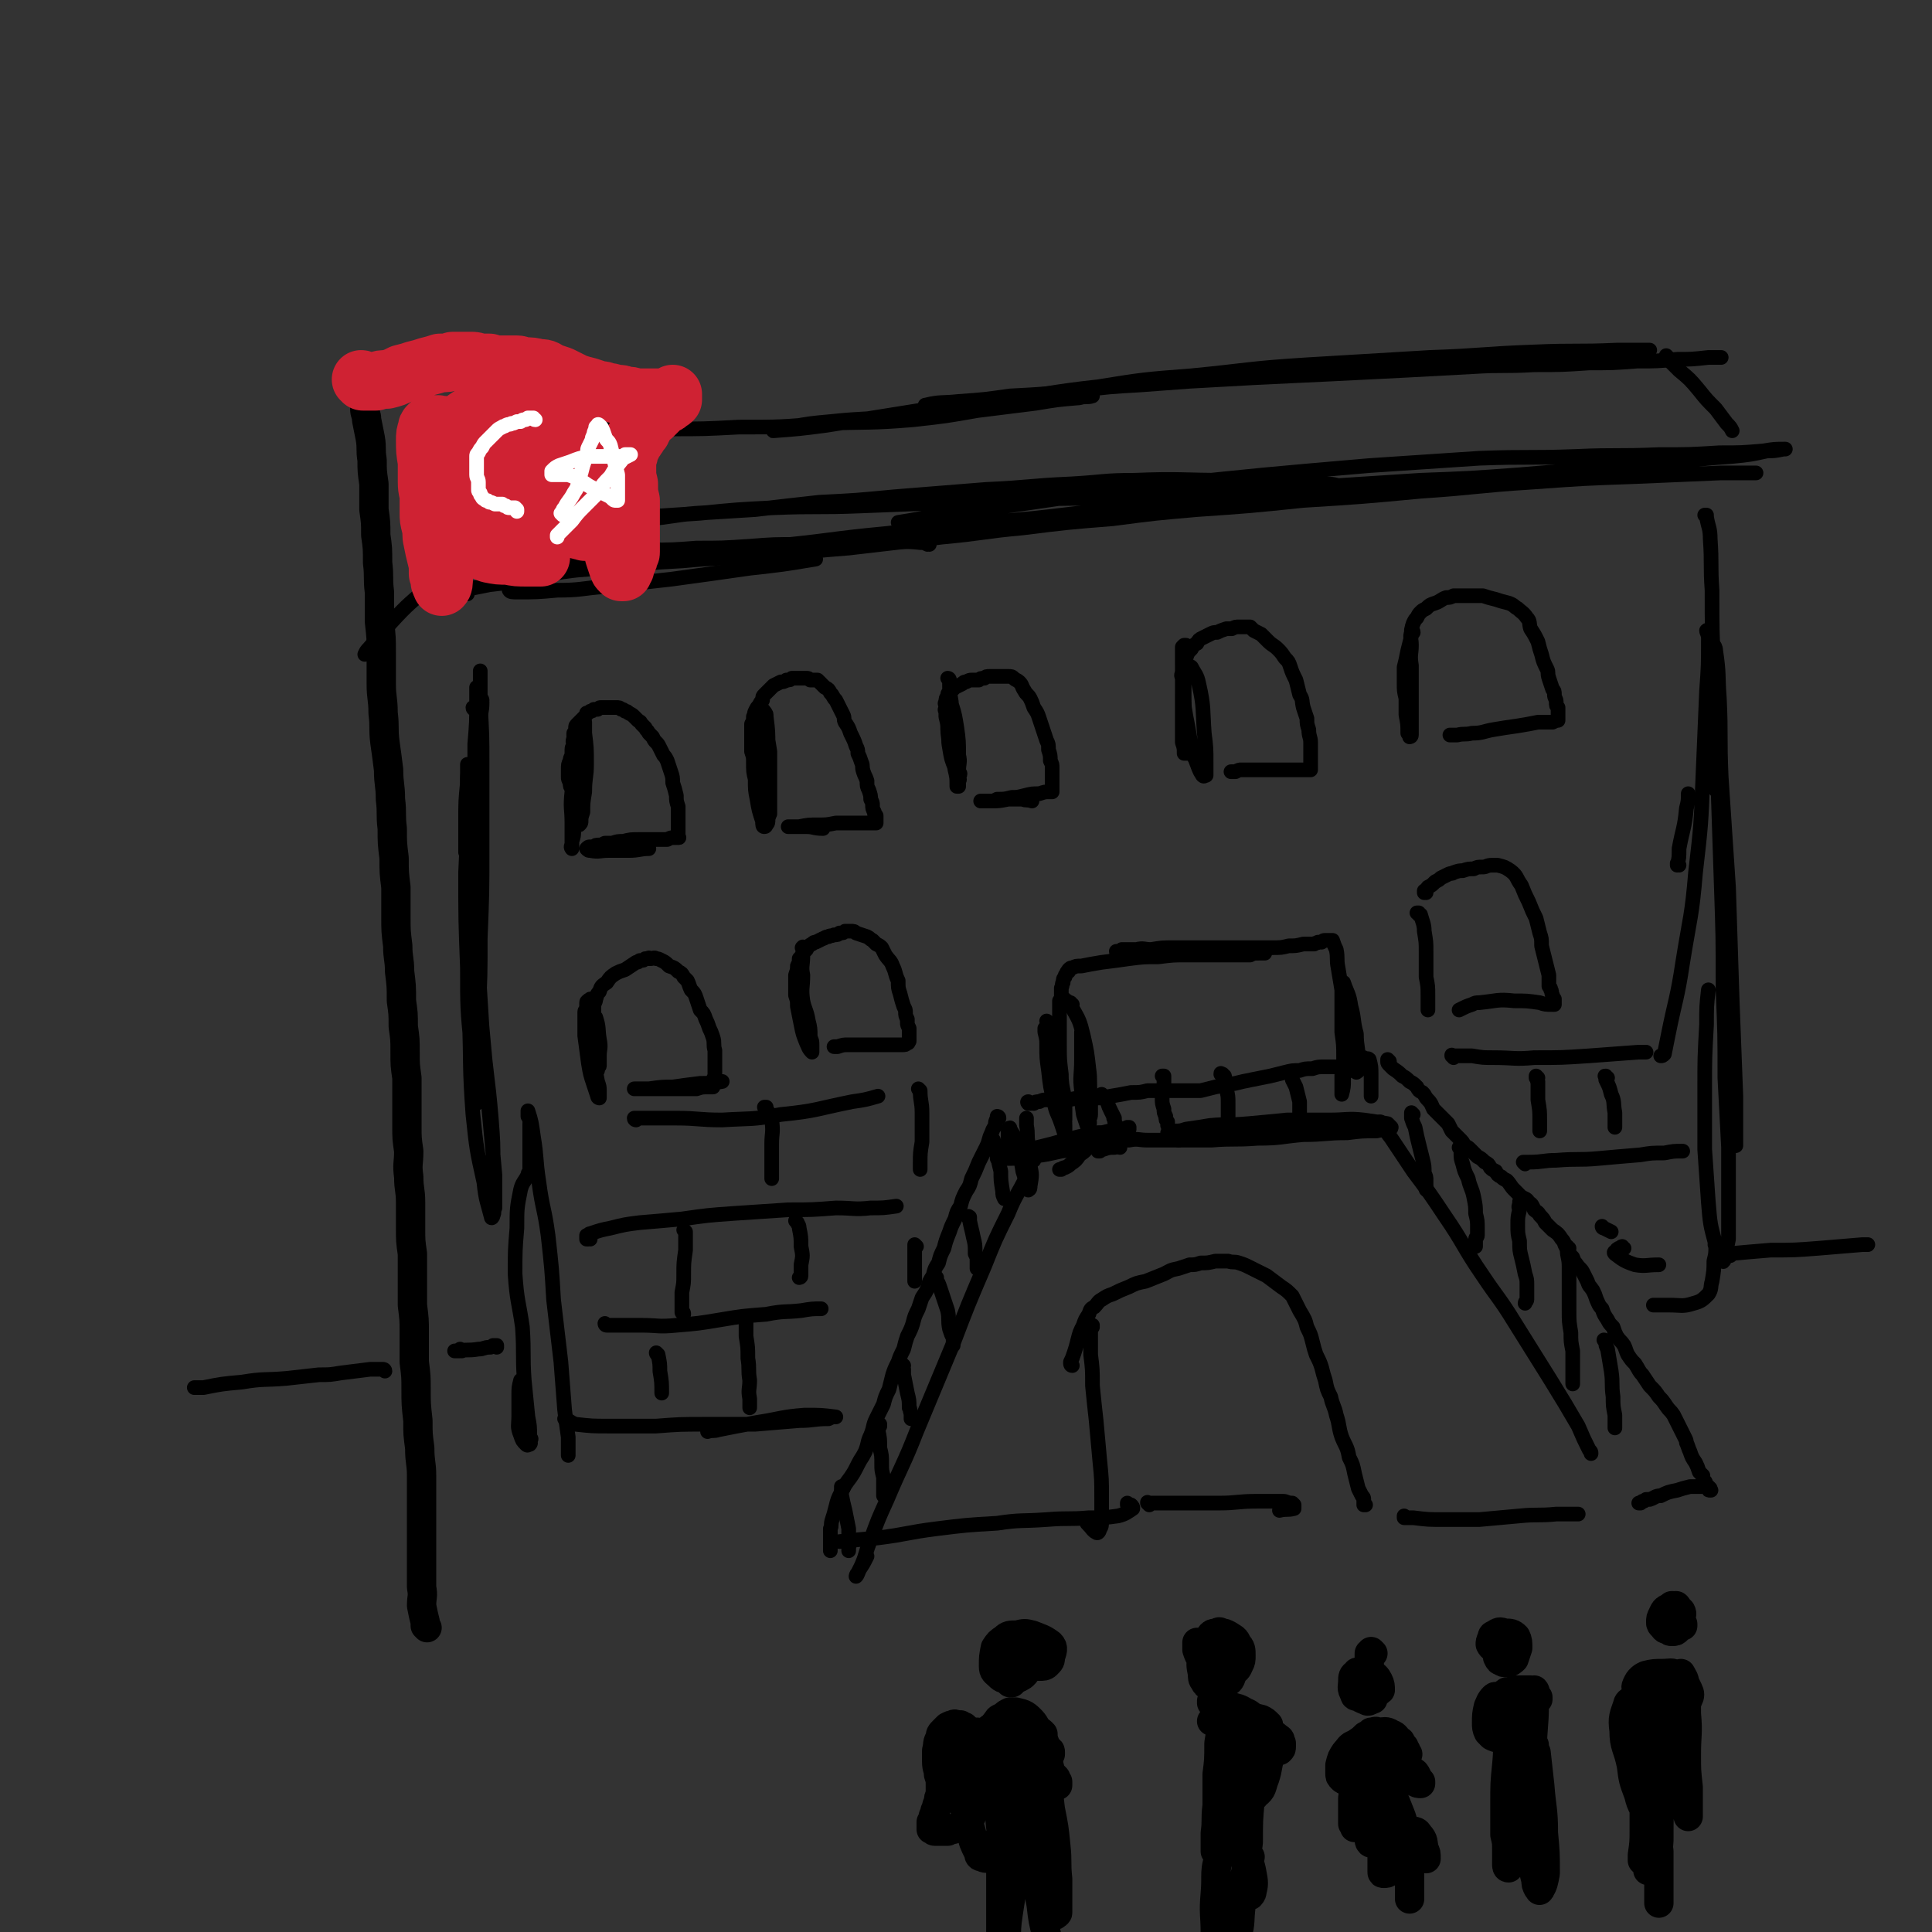 <svg viewBox='0 0 1054 1054' version='1.1' xmlns='http://www.w3.org/2000/svg' xmlns:xlink='http://www.w3.org/1999/xlink'><rect x="0" y="0" width="1054" height="1054" fill="#333333" stroke="none"/><g fill='none' stroke='rgb(0,0,0)' stroke-width='8' stroke-linecap='round' stroke-linejoin='round'><path d='M263,382c0,0 0,-1 -1,-1 0,0 1,1 1,2 0,6 -1,6 -2,12 0,10 0,10 -1,20 0,11 0,11 0,21 -1,9 -1,9 -1,18 -1,5 -1,5 -2,10 0,2 0,2 -1,3 0,1 0,1 0,1 -1,-1 -1,-1 -2,-3 0,-9 0,-9 0,-17 0,-11 0,-11 1,-21 0,-4 0,-4 1,-8 '/><path d='M259,387c0,0 -1,0 -1,-1 1,0 1,0 2,-1 0,-1 0,-2 0,-1 0,0 0,1 0,2 0,10 0,10 0,19 0,13 -1,13 -1,26 0,13 0,13 0,26 0,9 -1,9 -1,19 0,4 0,4 0,8 0,0 0,1 0,1 0,0 0,0 0,0 0,-7 0,-7 0,-14 0,-10 0,-10 0,-20 1,-13 1,-13 1,-26 0,-13 0,-13 1,-26 1,-10 1,-10 2,-20 0,-5 0,-5 0,-10 0,-2 0,-2 0,-3 0,0 0,0 0,0 0,9 0,9 0,18 1,17 1,17 1,34 0,22 0,22 0,45 0,24 0,24 -1,49 0,20 0,20 -1,41 0,11 -1,11 -1,23 0,6 0,7 0,13 0,2 0,2 -1,3 0,0 0,1 0,1 0,-10 0,-11 0,-21 0,-19 0,-19 0,-38 0,-24 -1,-24 -1,-49 0,-23 0,-23 1,-45 0,-17 0,-17 0,-34 1,-12 1,-12 1,-24 0,-3 0,-3 0,-7 0,0 0,0 0,0 0,12 0,13 0,25 0,24 0,24 0,47 1,32 1,32 1,64 0,22 0,22 0,44 0,18 0,18 0,35 0,5 0,5 0,10 -1,1 -1,2 -1,2 0,-1 0,-2 0,-4 -2,-13 -2,-13 -3,-27 -2,-21 -2,-21 -2,-43 -1,-26 -1,-26 -1,-52 1,-21 1,-21 1,-41 1,-8 0,-8 0,-16 0,-1 0,-2 0,-1 1,5 1,6 2,12 1,21 0,21 1,42 1,32 1,32 3,63 2,31 3,31 5,62 2,22 2,22 4,44 0,9 0,9 0,18 -1,2 0,2 -1,4 0,1 -1,2 -1,1 -2,-8 -3,-9 -4,-19 -4,-18 -4,-18 -6,-37 -2,-27 -1,-27 -2,-53 -1,-26 -1,-26 -1,-51 0,-19 0,-19 0,-38 0,-16 0,-16 0,-31 0,-8 0,-8 0,-17 0,0 0,-1 0,-1 0,12 1,13 1,25 2,27 1,27 3,55 2,32 2,32 4,64 2,25 3,25 5,49 1,13 1,13 1,25 0,3 0,3 0,6 '/><path d='M295,319c0,0 0,-1 -1,-1 0,0 0,1 -1,1 -5,1 -5,0 -9,1 -3,1 -3,1 -5,1 -1,1 -2,1 -1,1 0,1 2,1 4,1 11,0 11,0 22,-1 13,0 13,-1 26,-2 18,-2 18,-2 36,-4 22,-3 22,-3 43,-6 18,-2 18,-2 36,-5 '/><path d='M507,297c0,0 -1,0 -1,-1 0,0 0,1 0,1 -2,-1 -2,-1 -4,-1 -9,-1 -9,0 -18,-1 -11,0 -11,0 -22,0 -13,1 -13,1 -26,2 -14,0 -14,0 -27,1 -15,1 -15,1 -29,1 -13,1 -13,1 -26,1 -12,0 -12,0 -24,0 -9,1 -9,1 -19,2 -8,1 -8,1 -17,1 -6,1 -6,1 -12,2 -2,0 -2,0 -4,1 -1,0 -2,0 -2,0 0,1 1,1 2,1 9,0 9,0 18,0 15,0 15,0 31,-1 20,-1 20,-1 41,-2 27,-3 27,-3 53,-6 32,-3 31,-4 63,-7 27,-3 27,-3 54,-6 25,-2 25,-2 50,-5 18,-2 18,-2 37,-3 19,-2 19,-2 38,-4 19,-2 19,-1 38,-3 12,-1 12,-1 24,-3 4,0 4,0 8,-1 0,0 1,0 1,0 -5,-1 -5,-2 -11,-2 -11,-1 -11,-1 -22,-1 -16,-1 -16,-1 -32,-1 -25,0 -25,-1 -50,0 -17,0 -17,1 -35,2 -23,1 -23,2 -46,3 -25,2 -25,2 -50,4 -21,2 -21,2 -41,3 -18,2 -18,2 -35,4 -16,1 -16,1 -32,2 -13,1 -13,2 -26,3 -8,0 -8,0 -17,1 -4,0 -4,0 -8,0 -1,0 -2,0 -2,0 0,0 2,0 3,0 11,-1 11,-1 22,-2 15,-1 15,-1 30,-2 20,-2 20,-2 40,-3 24,-1 24,0 48,-1 26,-1 26,-1 51,-2 21,-1 21,-1 43,-2 23,0 23,0 45,-1 23,-1 23,-1 46,-2 29,-2 29,-2 58,-3 31,-2 31,-2 62,-4 27,-1 27,-1 54,-3 24,-2 24,-2 47,-4 20,-1 20,-1 40,-3 15,-2 15,-2 29,-3 10,-1 10,-1 19,-3 4,0 4,0 9,-1 0,0 1,0 1,0 0,0 0,0 0,0 -6,0 -6,0 -12,1 -12,1 -12,1 -24,1 -16,1 -16,1 -33,1 -23,1 -23,0 -45,1 -26,1 -26,0 -53,1 -30,2 -30,2 -60,4 -58,5 -58,5 -115,11 -52,6 -52,7 -104,14 -19,2 -19,3 -38,6 '/><path d='M350,225c0,0 -1,-1 -1,-1 0,0 0,0 0,0 -6,7 -6,7 -13,13 -9,9 -9,9 -19,17 -11,10 -10,11 -22,20 -11,9 -12,8 -23,17 -7,5 -7,5 -14,10 -4,4 -4,4 -9,6 -3,2 -3,2 -6,4 -1,0 -2,1 -2,0 -1,0 0,-1 1,-3 7,-9 7,-8 16,-17 7,-7 6,-8 14,-14 8,-7 8,-7 16,-12 6,-5 6,-5 13,-9 2,-1 1,-1 4,-3 0,0 1,0 0,0 -2,4 -2,5 -6,9 -10,9 -11,8 -22,17 -10,9 -10,9 -20,19 -11,10 -11,10 -22,21 -11,10 -12,10 -22,21 -6,7 -6,7 -12,14 -1,1 -1,1 -2,3 '/><path d='M506,222c0,-1 -2,-1 -1,-1 8,-2 9,-1 18,-2 14,-1 14,-1 28,-3 19,-1 19,-1 38,-3 16,-2 16,-2 33,-3 14,-1 14,-1 27,-2 18,-1 18,-1 36,-2 21,-1 21,-1 42,-2 20,-1 20,-1 40,-2 18,-1 18,-1 37,-2 16,-1 16,0 33,-1 15,0 15,0 30,-1 13,0 13,0 26,-1 11,0 11,0 22,-1 8,0 8,0 17,-1 4,0 4,0 7,0 '/><path d='M255,324c0,-1 -1,-1 -1,-1 0,0 0,0 0,0 0,0 0,0 -1,0 -1,0 -1,0 -1,0 0,0 -1,0 -1,0 3,-1 3,-1 6,-2 5,-1 5,-1 10,-2 8,-1 9,-1 17,-2 11,-2 11,-3 23,-5 14,-2 14,-1 29,-3 18,-2 18,-2 36,-3 21,-2 21,-1 42,-3 25,-2 25,-2 49,-4 26,-3 26,-3 51,-6 22,-2 22,-3 44,-5 24,-3 24,-3 49,-5 23,-3 23,-3 46,-5 29,-2 29,-2 58,-5 32,-2 32,-2 64,-5 30,-2 30,-3 61,-5 28,-2 28,-2 56,-3 23,-1 23,-1 47,-2 10,0 10,0 19,0 '/><path d='M932,345c0,0 0,-2 -1,-1 0,1 1,2 1,4 0,15 0,15 -1,29 -1,24 -1,24 -2,47 -1,26 -1,26 -4,52 -2,24 -3,24 -7,49 -3,20 -4,20 -8,40 -1,5 -1,5 -2,10 -1,1 -1,1 -2,1 '/><path d='M916,472c-1,0 -1,-1 -1,-1 0,0 0,1 0,1 1,-4 1,-4 1,-9 2,-11 3,-11 4,-22 1,-4 1,-4 1,-8 '/><path d='M931,282c0,0 0,-1 -1,-1 0,0 1,0 1,0 0,1 0,0 0,0 0,0 0,0 0,1 1,6 2,6 2,12 1,14 0,14 1,28 0,22 0,22 1,44 1,28 1,28 2,56 1,30 1,30 2,60 1,29 1,29 1,58 1,24 1,24 1,48 1,19 1,19 2,38 0,15 0,15 0,30 0,10 0,10 0,20 -1,5 -1,5 -2,10 0,1 -1,3 -1,2 -2,-3 -3,-4 -4,-9 -3,-11 -3,-11 -4,-23 -1,-14 -1,-15 -2,-29 0,-16 0,-16 0,-32 0,-18 0,-18 1,-36 0,-10 0,-10 1,-19 '/><path d='M936,431c0,0 -1,-1 -1,-1 0,-1 1,-1 1,-2 0,-7 0,-7 0,-14 0,-10 0,-10 0,-19 0,-8 0,-8 -1,-15 0,-2 0,-2 0,-5 '/><path d='M935,364c0,0 -1,0 -1,-1 0,-2 0,-2 0,-5 1,-2 0,-2 0,-4 0,-1 0,-2 1,-2 0,0 1,1 1,3 2,13 1,13 2,26 1,21 0,21 1,43 2,30 2,30 4,60 1,31 1,31 2,62 1,26 1,26 2,52 0,13 0,13 0,27 '/><path d='M319,394c0,0 -1,0 -1,-1 0,0 0,1 1,1 0,0 0,0 0,1 0,0 0,0 0,1 0,4 0,4 0,7 -1,9 -1,9 -2,18 -1,9 -1,9 -2,17 -1,7 -1,7 -2,15 0,3 0,3 -1,6 0,1 0,1 0,2 -1,1 0,2 0,2 0,0 0,-1 0,-2 0,-6 0,-6 0,-12 0,-8 -1,-8 0,-17 0,-9 0,-9 0,-17 1,-6 1,-6 2,-12 0,-3 0,-3 1,-6 0,-1 0,-1 1,-2 0,0 0,-1 1,-1 1,2 1,3 2,6 1,8 1,8 1,17 0,7 -1,7 -1,15 -1,6 -1,6 -1,11 -1,3 -1,3 -1,5 0,1 0,1 -1,2 0,0 0,0 0,0 -1,-2 -1,-2 -1,-4 0,-3 0,-3 -1,-7 0,-2 0,-2 -1,-3 0,-2 0,-2 0,-3 -1,-2 -1,-2 -1,-3 -1,-1 -1,-1 -1,-3 -1,-2 -1,-2 -1,-3 0,-2 0,-2 0,-4 0,-3 0,-3 1,-5 0,-1 0,-1 1,-3 0,-2 0,-2 0,-3 0,-2 1,-2 1,-3 0,-1 -1,-1 0,-3 0,-1 0,-1 0,-3 1,-1 1,-1 1,-3 0,-1 0,-1 1,-2 1,-1 1,-1 2,-2 1,-1 1,-1 2,-2 1,-1 1,-1 1,-2 1,0 1,0 2,-1 1,0 1,0 2,-1 1,0 1,0 2,0 1,-1 1,-1 2,-1 0,0 0,0 1,0 1,0 1,0 2,0 2,0 2,0 3,0 1,0 1,0 2,0 2,0 2,0 3,1 1,0 1,0 2,1 1,0 1,0 2,1 2,1 2,1 3,2 1,1 1,1 2,2 1,1 1,0 2,2 1,1 1,1 2,2 1,2 1,1 2,3 1,1 1,1 2,2 1,2 1,2 2,3 1,1 1,1 2,3 1,2 1,2 2,4 1,1 1,1 2,3 1,3 1,3 2,6 1,3 1,3 1,6 1,3 1,3 2,7 0,3 0,3 1,6 0,2 0,2 0,5 0,1 0,1 0,3 0,1 0,1 0,3 0,1 0,1 0,2 0,0 0,0 0,1 0,1 0,1 0,2 0,0 0,0 0,0 0,1 0,1 0,1 0,0 0,0 0,0 1,0 0,0 0,-1 0,0 0,1 -1,1 -1,0 -1,0 -2,0 -1,0 -1,0 -3,1 -3,0 -3,0 -5,0 -3,0 -3,0 -5,0 -3,0 -3,0 -5,0 -5,0 -5,0 -9,1 -3,0 -3,0 -6,1 -2,0 -2,0 -4,0 -2,1 -2,1 -3,1 -2,0 -2,0 -3,1 -1,0 -1,0 -2,0 -1,0 -1,0 -2,1 0,0 0,0 0,0 1,1 1,1 2,1 5,1 5,0 10,0 5,0 5,0 11,0 6,0 6,-1 11,-1 '/><path d='M418,390c0,-1 -1,-1 -1,-1 0,0 0,0 0,0 0,0 0,0 0,0 0,0 0,0 0,0 0,0 0,0 0,0 -1,0 0,0 0,1 1,3 1,3 1,7 1,7 1,7 2,13 0,7 0,7 0,13 0,5 0,5 0,11 0,4 0,4 0,8 0,1 0,1 0,2 -1,1 0,1 -1,2 0,0 -1,0 -1,0 -1,-4 -1,-5 -1,-10 -1,-5 -1,-5 -1,-11 -1,-8 -1,-8 -1,-15 0,-6 0,-6 0,-11 0,-4 0,-4 1,-7 0,-2 0,-2 0,-3 0,-1 0,-1 0,-2 0,0 0,0 0,0 1,1 2,2 2,4 1,8 1,8 1,16 0,9 0,9 0,18 1,7 1,7 0,14 0,4 0,4 0,8 0,2 0,2 -1,3 0,0 0,1 -1,1 -1,0 -1,-1 -1,-3 -2,-6 -2,-6 -3,-12 -1,-5 -1,-5 -1,-11 -1,-4 -1,-4 -1,-9 0,-3 0,-3 -1,-6 0,-2 0,-2 0,-3 0,-1 0,-1 0,-3 0,-1 0,-1 0,-2 0,-2 0,-2 0,-4 0,-1 0,-1 0,-3 1,-2 1,-2 1,-4 1,-1 0,-1 1,-3 1,-2 1,-2 2,-3 1,-2 1,-2 2,-3 0,-2 0,-2 1,-3 1,-1 1,-1 3,-3 1,-1 1,-1 2,-2 2,-1 2,-1 4,-2 1,0 2,0 3,-1 2,0 2,0 3,-1 1,0 1,0 3,0 1,0 1,0 2,0 2,0 2,0 3,0 1,0 1,0 2,1 2,0 2,0 4,0 1,1 1,1 2,2 1,1 1,1 2,2 2,1 2,1 3,3 2,2 1,2 3,4 1,2 1,2 2,4 1,2 1,2 2,4 1,2 0,2 1,4 2,3 2,3 3,6 2,4 2,4 3,7 1,2 1,2 1,4 1,2 1,2 2,5 1,2 0,2 1,5 1,3 1,2 2,5 0,3 0,3 1,5 1,3 1,3 1,5 1,2 1,2 1,3 0,2 0,2 1,4 0,1 0,1 1,2 0,1 0,1 0,2 0,1 0,1 0,1 0,1 0,1 0,1 0,0 0,0 -1,0 -2,0 -2,0 -4,0 -3,0 -3,0 -7,0 -5,0 -5,0 -10,0 -5,1 -5,1 -10,1 -5,0 -5,0 -10,1 -1,0 -1,0 -3,0 -1,0 -1,0 -2,0 -1,0 -1,0 -1,0 0,0 1,0 2,0 4,0 4,0 8,0 4,0 4,1 9,1 '/><path d='M518,371c0,0 0,-1 -1,-1 0,0 1,0 1,1 0,0 0,0 0,0 0,0 0,0 0,1 0,5 0,5 1,11 0,7 0,7 1,14 0,8 1,8 2,15 0,5 0,5 1,10 0,2 0,2 0,4 0,1 0,1 0,2 0,1 0,1 0,1 0,0 0,0 -1,0 0,-5 0,-5 -1,-9 -1,-7 -2,-7 -3,-14 -1,-6 -1,-6 -1,-12 0,-4 0,-4 0,-7 0,-2 0,-2 0,-3 0,0 0,-1 0,-1 1,0 2,0 2,1 2,6 2,7 3,13 1,7 1,8 1,15 1,4 0,4 0,9 1,1 1,1 0,3 0,1 1,1 0,2 0,0 0,0 0,0 -2,-3 -1,-3 -2,-7 -2,-5 -2,-5 -3,-11 -1,-5 0,-5 -1,-10 0,-3 0,-3 -1,-7 0,-1 0,-1 0,-3 -1,-1 0,-1 0,-3 0,-1 -1,-1 0,-2 0,-2 0,-2 1,-3 0,-2 0,-2 2,-3 1,-1 1,-1 2,-2 2,-1 2,-1 4,-2 1,-1 1,-1 2,-1 2,-1 2,-1 3,-1 2,0 2,0 4,0 1,-1 1,-1 3,-1 1,-1 1,-1 3,-1 1,0 1,0 2,0 2,0 2,0 3,0 1,0 1,0 3,0 1,0 1,0 2,0 2,0 2,0 3,1 1,1 2,1 3,2 2,2 1,2 3,5 1,2 2,2 3,4 1,2 1,2 2,5 2,3 2,3 3,6 1,3 1,3 2,6 1,3 1,3 2,6 1,2 1,2 1,5 1,3 1,3 1,6 1,2 1,2 1,4 0,2 0,2 0,4 0,1 0,1 0,3 0,1 0,1 0,2 0,1 0,1 0,2 0,1 0,1 0,1 0,1 0,1 0,1 -1,0 -1,0 -2,0 -2,0 -2,0 -5,1 -4,0 -4,0 -8,1 -4,1 -4,1 -7,1 -4,1 -4,1 -8,1 -2,1 -2,1 -4,1 -1,0 -1,0 -2,0 -1,0 -1,0 -2,0 -1,0 -1,0 -1,0 2,0 3,0 5,0 5,0 5,0 10,-1 4,0 4,0 8,0 2,1 2,0 5,1 0,0 0,0 0,0 '/><path d='M647,353c0,0 -1,-1 -1,-1 0,0 1,0 1,0 0,0 0,0 0,0 -1,0 -1,0 -1,0 0,0 0,0 -1,1 0,0 0,0 0,1 0,4 0,4 0,9 1,6 1,6 1,13 0,9 0,9 1,19 0,5 0,5 1,11 0,2 0,2 0,3 0,1 0,1 0,2 0,0 0,0 -1,0 0,0 0,0 -1,0 0,-3 0,-3 -1,-6 0,-6 0,-6 0,-12 0,-7 0,-7 0,-14 0,-4 0,-4 1,-9 1,-2 1,-3 1,-5 1,0 1,-1 1,-1 1,0 1,-1 2,0 2,4 3,4 4,9 3,13 2,14 3,27 1,8 1,8 1,16 0,2 0,2 0,5 0,1 0,1 0,2 -1,0 -1,1 -2,0 -2,-3 -2,-4 -4,-9 -2,-3 -2,-3 -2,-7 -1,-5 -1,-5 -2,-11 -1,-5 -1,-5 -2,-11 -1,-4 -1,-4 -1,-8 0,-2 0,-2 0,-4 0,-1 0,-1 0,-3 0,-1 -1,-1 0,-3 0,-2 0,-2 0,-4 1,-2 1,-2 2,-4 1,-3 1,-3 3,-5 1,-2 1,-2 3,-3 1,-2 1,-2 3,-3 2,-1 2,-1 4,-2 2,-1 2,-1 4,-1 2,-1 2,-1 5,-2 2,0 2,0 3,0 2,-1 2,-1 4,-1 1,0 1,0 3,0 2,0 2,0 3,0 1,1 1,1 2,2 2,1 2,1 4,2 2,2 2,2 4,4 2,2 3,2 5,4 2,2 2,2 4,5 2,2 2,2 3,5 1,3 1,3 3,7 1,4 1,4 2,8 2,3 1,3 2,7 1,3 1,3 2,6 0,3 0,3 1,6 0,4 1,4 1,7 0,2 0,2 0,3 0,2 0,2 0,4 0,1 0,1 0,3 0,1 0,1 0,3 0,0 0,0 0,1 0,1 0,1 0,1 0,0 0,0 0,0 -1,0 -1,0 -3,0 -4,0 -4,0 -8,0 -5,0 -5,0 -11,0 -5,0 -5,0 -9,0 -4,0 -4,0 -7,0 -1,0 -1,0 -3,1 -1,0 -1,0 -2,0 0,0 -1,0 0,0 0,0 1,0 2,0 '/><path d='M771,345c0,-1 -1,-1 -1,-1 0,-1 0,0 0,0 0,0 0,0 0,0 0,0 0,0 0,0 0,1 0,1 0,1 -1,3 0,3 0,7 0,5 -1,5 0,11 0,6 0,6 0,12 0,6 0,6 0,12 0,4 0,4 0,8 0,2 0,2 0,4 0,1 0,1 0,2 0,1 -1,1 -1,1 0,0 0,-1 -1,-2 0,-5 0,-5 -1,-10 0,-4 0,-4 0,-9 -1,-4 -1,-4 -1,-9 0,-4 0,-4 0,-8 1,-4 1,-4 2,-9 1,-4 1,-4 2,-8 0,-4 0,-4 1,-7 1,-2 1,-2 2,-3 1,-2 1,-2 2,-3 1,-1 1,-1 3,-2 2,-2 2,-2 5,-3 3,-1 3,-2 6,-3 2,0 2,0 4,-1 1,0 2,0 3,0 2,0 2,0 4,0 1,0 1,0 3,0 3,0 3,0 6,0 3,1 3,1 7,2 3,1 3,1 7,2 3,1 3,2 5,3 2,2 3,2 5,5 2,2 1,3 2,6 2,3 2,3 4,7 1,4 1,4 2,7 1,4 1,4 3,8 1,2 0,2 1,5 1,3 1,3 2,6 1,1 1,1 1,3 0,2 1,2 1,4 0,2 0,2 1,3 0,2 0,2 0,3 0,1 0,1 0,2 0,1 0,1 0,2 -1,0 -1,0 -3,1 -4,0 -4,0 -8,0 -5,1 -5,1 -11,2 -7,1 -7,1 -13,2 -6,1 -6,2 -12,2 -4,1 -4,0 -8,1 -1,0 -1,0 -2,0 -1,0 -1,0 -2,0 '/><path d='M323,546c0,0 0,-1 -1,-1 0,0 0,0 0,0 0,1 -1,0 -1,1 0,0 -1,0 -1,1 0,4 0,4 0,8 1,6 1,6 2,12 1,7 2,7 3,13 0,5 0,5 1,10 1,3 1,3 1,5 0,1 0,1 0,2 0,1 0,1 0,2 0,0 -1,0 -1,-1 -1,-3 -1,-3 -2,-6 -2,-6 -2,-6 -3,-12 -1,-7 -1,-8 -2,-15 0,-4 0,-4 0,-8 0,-2 0,-2 0,-3 0,-1 0,-1 0,-2 0,-1 1,-1 1,-1 3,2 3,2 5,4 2,6 1,6 2,12 1,5 0,5 0,9 0,3 0,3 0,5 0,1 0,1 -1,1 0,1 0,1 0,2 0,0 -1,0 -1,-1 -1,-3 0,-3 -1,-7 0,-4 0,-4 0,-9 0,-4 0,-4 0,-9 0,-2 0,-2 0,-4 0,-3 0,-3 0,-5 0,-2 1,-2 1,-4 1,-2 0,-2 2,-4 1,-3 1,-3 4,-5 2,-3 2,-3 5,-5 2,-1 2,-1 5,-2 3,-2 3,-2 6,-4 1,0 1,0 2,-1 2,0 2,0 3,-1 1,0 1,0 2,0 0,-1 0,0 1,0 1,0 2,-1 3,0 1,0 1,0 3,1 2,1 2,1 4,3 3,1 3,1 5,3 2,1 2,1 3,3 1,1 1,1 2,2 1,2 1,3 2,5 2,2 2,2 3,5 1,3 1,3 2,6 2,2 2,2 3,5 1,2 1,2 2,5 1,2 1,2 2,5 1,3 0,4 1,7 0,3 0,3 0,6 0,2 0,2 0,4 0,1 0,1 0,3 0,1 0,1 -1,3 0,1 0,1 0,2 0,1 1,1 0,1 0,1 0,1 0,1 0,0 0,0 -1,0 -1,0 -1,0 -1,0 -4,0 -4,0 -7,1 -4,0 -4,0 -9,0 -4,0 -4,0 -8,0 -4,0 -4,0 -7,0 -3,0 -3,0 -6,0 -1,0 -1,0 -2,0 -1,0 -1,0 -2,0 0,0 0,0 0,0 4,0 4,0 8,0 7,-1 7,-1 13,-1 7,-1 7,-1 15,-2 6,0 6,0 12,-1 '/><path d='M439,518c-1,-1 -1,-1 -1,-1 0,-1 0,0 0,0 0,0 0,0 0,0 -1,0 0,0 0,1 0,1 0,1 0,3 0,6 -1,6 0,11 0,7 -1,7 0,14 1,5 2,5 3,11 1,4 1,4 1,9 1,2 1,2 1,4 0,1 0,1 0,3 0,0 0,0 0,1 0,0 0,0 0,0 -2,-2 -2,-3 -3,-5 -2,-5 -2,-5 -3,-10 -1,-5 -1,-5 -2,-10 0,-3 0,-3 -1,-6 0,-4 0,-4 0,-7 0,-2 0,-2 0,-4 1,-3 1,-3 1,-5 1,-2 1,-2 1,-4 1,-1 1,-1 2,-3 1,-1 1,-1 2,-2 1,-2 1,-2 3,-3 1,-1 1,-1 2,-1 2,-1 2,-1 4,-2 1,0 1,-1 3,-1 1,-1 1,0 3,-1 2,0 2,0 3,-1 2,0 2,0 3,-1 1,0 1,0 3,0 2,0 2,0 3,1 3,1 3,1 6,2 2,1 1,1 3,2 1,1 1,1 2,2 2,1 2,1 3,2 1,2 1,2 2,4 2,3 3,3 4,6 2,4 1,4 3,8 0,4 0,4 1,7 1,4 1,4 2,7 1,2 1,2 1,3 0,2 0,2 1,4 0,1 0,1 0,2 0,1 0,1 1,3 0,1 0,1 0,2 0,1 0,1 0,3 0,1 0,1 0,2 -1,1 0,1 -1,1 -1,1 -1,1 -3,1 -4,0 -4,0 -8,0 -5,0 -5,0 -10,0 -6,0 -6,0 -11,0 -3,0 -3,0 -6,1 -1,0 -1,0 -2,0 '/><path d='M572,558c0,0 -1,-1 -1,-1 0,0 0,0 1,1 0,0 0,0 0,0 0,0 -1,-1 -1,-1 0,0 0,0 1,1 0,0 0,0 0,0 1,3 2,3 2,7 2,7 2,7 3,14 1,7 1,7 2,14 1,6 1,6 1,12 0,4 1,4 1,9 0,1 0,1 0,3 0,1 0,1 0,2 0,0 0,0 0,0 -1,-3 -1,-3 -2,-6 -2,-6 -3,-6 -4,-12 -2,-8 -2,-8 -3,-17 -1,-7 -1,-7 -1,-14 0,-3 0,-3 -1,-7 0,-1 0,-1 0,-2 1,0 1,-1 1,0 2,2 3,3 4,6 3,9 2,9 3,17 2,8 1,8 2,15 1,4 1,4 1,8 0,1 0,1 0,2 0,1 0,1 0,1 0,1 0,1 0,1 0,-5 0,-5 0,-10 -1,-8 -2,-8 -2,-15 -1,-8 -1,-8 -1,-16 0,-6 0,-6 0,-12 0,-3 0,-3 0,-6 0,-3 0,-3 0,-6 1,-1 1,-1 1,-3 0,-2 0,-2 0,-4 1,-2 0,-2 1,-3 0,-2 0,-2 1,-3 0,-1 0,-1 1,-2 0,-1 0,-1 1,-1 0,-1 0,-1 0,-1 1,-1 1,-1 2,-1 2,-1 2,-1 5,-1 5,-1 5,-1 11,-2 8,-1 8,-1 15,-2 8,-1 8,-1 16,-1 8,-1 8,-1 15,-1 7,0 7,0 14,0 6,0 6,0 12,0 4,0 4,0 9,0 2,-1 2,-1 5,-1 1,0 1,0 2,0 0,0 1,0 1,0 0,0 0,0 0,0 -4,-1 -4,-1 -7,-2 -7,-1 -7,-1 -13,-1 -8,0 -8,0 -16,0 -7,0 -7,0 -14,0 -6,0 -6,0 -12,1 -4,0 -4,-1 -8,0 -3,0 -3,0 -6,0 -1,0 -1,0 -2,0 -1,1 -1,1 -2,1 0,0 0,0 -1,0 0,1 1,1 1,1 2,0 2,0 5,0 5,0 5,0 10,0 6,-1 6,-1 12,-1 7,-1 7,-1 13,-1 6,-1 6,-1 12,-1 6,0 6,0 12,0 5,0 5,0 10,0 5,0 5,0 10,0 5,0 5,0 9,-1 4,0 4,0 8,-1 3,0 3,0 6,0 1,-1 1,0 2,-1 1,0 1,0 2,0 1,-1 1,-1 2,-1 0,0 0,0 1,0 0,0 0,0 1,0 0,0 0,0 1,0 0,0 0,0 0,0 0,0 0,0 1,0 0,0 0,0 0,0 1,3 1,3 2,5 1,5 0,5 1,10 1,6 1,6 2,12 1,6 1,6 1,13 0,6 0,6 0,13 0,6 0,6 0,12 0,5 -1,5 -1,9 0,2 0,2 0,5 0,1 0,1 0,2 0,1 0,1 0,2 0,1 0,1 0,1 0,0 0,0 0,0 1,-4 1,-4 1,-8 0,-6 0,-6 0,-12 0,-7 0,-7 -1,-14 0,-5 0,-5 0,-10 0,-4 0,-4 0,-8 0,-2 0,-2 0,-5 0,-1 0,-1 0,-2 0,-1 -1,-1 0,-2 0,0 0,0 1,0 2,6 3,6 4,13 2,7 1,8 3,15 0,7 1,7 1,13 0,3 0,3 0,7 0,1 -1,0 -1,1 '/><path d='M585,548c0,0 -1,0 -1,-1 0,0 0,0 0,0 -1,0 -1,0 -2,-1 0,0 0,0 -1,0 0,-1 0,-1 -1,-1 0,0 0,0 0,0 3,3 4,2 5,5 4,7 4,7 6,15 2,9 2,9 3,18 1,7 0,7 1,15 0,5 0,5 0,10 0,2 -1,2 -1,4 0,1 0,1 -1,2 0,0 0,0 0,0 -1,-3 -1,-3 -2,-6 -1,-7 -1,-7 -1,-13 -1,-8 0,-8 0,-17 0,-5 0,-5 0,-11 0,-1 0,-1 0,-3 0,0 0,-1 0,-1 0,1 1,2 1,4 1,8 1,8 1,17 1,7 0,8 1,15 0,6 1,6 1,12 1,2 0,2 0,5 '/><path d='M607,623c0,0 0,-1 -1,-1 0,0 1,0 1,0 1,1 1,1 2,0 3,0 3,0 7,0 5,-1 5,0 10,0 8,0 8,0 16,0 9,0 9,0 19,0 12,-1 12,0 25,-1 13,0 13,-1 25,-2 12,0 12,-1 24,-1 8,-1 8,-1 16,-1 4,-1 4,-1 7,-1 1,0 1,-1 1,-1 -1,-1 -1,-1 -2,-2 -6,-1 -6,-1 -13,-2 -9,-1 -9,0 -19,0 -11,0 -11,0 -23,0 -10,1 -10,1 -21,2 -11,1 -11,0 -21,1 -6,1 -6,1 -13,2 -3,1 -3,1 -7,1 -1,0 -1,0 -2,1 -1,0 -1,0 -1,0 6,1 7,0 13,0 12,0 12,0 23,0 12,0 12,-1 25,-1 3,0 3,0 7,0 '/><path d='M643,622c0,0 0,-1 -1,-1 0,0 1,0 0,0 -1,1 -1,0 -2,0 -1,0 -1,0 -2,0 '/><path d='M611,626c-1,0 -1,-1 -1,-1 -1,0 -1,0 -2,1 -3,0 -3,0 -6,1 -1,0 -1,0 -2,1 -1,0 -1,0 -1,0 '/><path d='M601,619c0,-1 -1,-1 -1,-1 0,0 1,0 1,0 0,0 0,0 0,0 0,0 -1,0 -1,0 0,0 1,0 1,0 0,0 0,0 -1,0 0,0 0,0 -1,0 0,1 0,1 0,1 -1,1 -1,1 -1,1 -1,1 -1,1 -1,2 -2,1 -2,1 -3,3 -2,3 -2,3 -5,5 -2,3 -2,3 -5,5 -1,1 -1,1 -3,2 -1,0 -1,0 -2,1 0,0 0,0 -1,0 0,0 0,0 0,0 '/><path d='M616,616c0,0 -1,-1 -1,-1 0,0 1,0 1,0 0,1 -1,0 -1,0 -2,1 -2,1 -5,1 -5,1 -5,1 -9,2 -6,0 -6,1 -12,2 -8,2 -8,2 -15,4 -8,2 -8,2 -16,4 -5,1 -5,1 -9,2 -1,0 -1,1 -3,1 -1,0 -2,1 -2,1 1,0 2,0 4,0 7,0 7,0 14,-1 8,-1 8,-1 17,-3 7,-1 7,-1 14,-2 5,-1 5,-1 9,-1 2,-1 2,-1 3,-1 1,0 1,0 1,0 0,0 0,0 0,0 -4,-1 -4,-1 -8,0 -5,0 -5,0 -10,0 -4,1 -4,1 -8,2 -1,0 -1,0 -1,0 '/><path d='M564,633c0,-1 -1,-1 -1,-1 0,-1 0,0 0,0 0,0 0,0 0,0 0,1 0,1 -1,2 -1,4 -1,4 -2,8 -5,10 -6,10 -10,20 -7,14 -7,14 -13,29 -9,21 -9,21 -17,42 -10,24 -10,24 -20,48 -7,18 -8,18 -16,37 -5,11 -5,11 -9,22 -3,7 -2,7 -5,14 -1,2 -1,2 -2,4 -1,1 -1,2 -1,2 1,-1 1,-2 2,-4 2,-3 2,-3 4,-7 '/><path d='M754,614c-1,0 -1,-1 -1,-1 0,0 0,0 0,0 0,0 0,0 0,0 0,0 0,0 0,0 0,0 0,0 0,0 0,0 0,0 0,0 0,0 0,0 0,-1 0,0 0,1 0,1 3,4 3,4 6,8 6,9 6,9 12,18 9,12 9,12 17,24 11,16 10,17 21,33 8,12 9,12 17,25 10,16 10,16 20,32 8,13 8,13 15,25 3,7 3,7 6,13 1,1 1,1 1,2 '/><path d='M596,724c0,-1 0,-1 -1,-1 0,0 1,0 1,0 0,0 0,0 -1,0 0,0 0,0 0,0 0,1 0,1 0,2 0,7 0,7 0,14 1,8 1,8 1,17 1,10 1,10 2,19 1,11 1,11 2,22 1,10 1,10 1,20 0,7 0,7 0,13 0,2 0,3 -1,4 0,1 -1,3 -2,2 -2,-1 -2,-2 -5,-5 '/><path d='M585,745c-1,0 -1,-1 -1,-1 0,-1 0,-1 0,-1 1,-2 1,-2 2,-5 1,-3 1,-3 2,-7 1,-4 1,-4 3,-8 1,-3 1,-3 3,-6 1,-3 1,-3 3,-4 2,-2 2,-3 4,-4 3,-2 3,-2 6,-3 4,-2 4,-2 9,-4 4,-2 4,-2 9,-3 5,-2 5,-2 10,-4 4,-2 3,-2 8,-3 3,-1 3,-1 6,-2 3,0 3,0 6,-1 4,0 4,0 8,-1 3,0 3,0 7,0 3,1 3,0 6,1 3,1 3,1 7,3 4,2 4,2 8,4 4,3 4,3 8,6 3,2 3,2 6,5 2,4 2,4 4,8 3,5 3,5 4,9 2,4 2,4 3,8 1,4 1,4 2,7 2,4 2,4 3,7 1,4 1,4 2,7 1,5 1,5 3,9 1,5 2,5 3,10 2,6 1,6 3,12 2,5 3,5 4,11 2,4 2,4 3,9 1,4 1,4 2,8 1,2 1,2 2,4 1,1 1,1 1,2 0,1 0,1 0,2 0,1 0,1 0,1 1,0 1,0 1,0 0,0 0,0 0,0 '/><path d='M627,821c-1,-1 -1,-1 -1,-1 0,-1 0,0 0,0 3,0 3,0 6,0 7,0 7,0 15,0 9,0 9,0 18,0 10,0 10,-1 21,-1 7,0 7,0 14,0 2,0 2,1 5,1 1,1 1,1 1,1 0,1 0,1 0,2 -4,1 -4,0 -8,1 '/><path d='M542,623c0,0 -1,-1 -1,-1 0,0 0,0 1,0 0,0 0,0 0,0 0,1 0,1 0,1 0,1 0,1 0,1 '/><path d='M555,624c0,0 0,-1 -1,-1 0,0 1,1 1,1 0,0 0,0 0,0 -1,0 -1,0 -1,0 0,0 -1,0 -1,0 -1,0 -1,0 -2,1 -2,0 -2,0 -3,0 -1,1 -1,1 -2,1 -1,0 -1,0 -2,0 0,0 0,0 -1,0 0,0 0,0 0,0 0,0 0,0 0,0 0,0 0,1 1,1 1,0 1,0 2,1 1,0 1,1 3,1 1,1 1,1 2,1 1,0 1,1 2,1 1,0 1,0 1,0 0,0 0,0 0,0 -1,0 -1,0 -2,0 -1,-1 -1,-1 -2,-1 -1,0 -1,0 -2,0 -1,0 -1,0 -2,0 -1,0 -1,0 -1,0 0,0 0,0 0,1 0,0 0,0 0,0 0,0 0,0 1,0 1,0 1,0 2,0 0,0 1,0 1,-1 1,-1 1,-1 1,-2 0,-1 0,-1 0,-2 1,-1 0,-1 0,-3 0,-1 0,-1 0,-2 0,-2 0,-2 0,-3 0,-1 0,-1 0,-2 0,0 0,0 0,0 1,-1 1,-1 1,0 3,5 3,5 5,11 1,6 1,6 2,12 1,3 1,3 2,7 0,1 0,1 1,2 0,1 0,2 0,1 1,0 1,-1 1,-2 1,-6 1,-6 0,-11 0,-6 0,-6 -1,-12 -1,-5 0,-5 -1,-10 0,-2 0,-2 0,-3 0,-1 0,-1 0,-1 0,0 0,0 0,0 '/><path d='M545,610c0,-1 -1,-1 -1,-1 0,0 0,1 0,1 -1,2 -1,2 -1,4 -1,2 -1,1 -2,4 -2,4 -1,4 -3,8 -2,4 -2,4 -4,8 -2,5 -2,5 -4,9 -1,4 -1,4 -3,7 -2,4 -2,4 -3,8 -2,3 -2,3 -3,7 -2,4 -2,4 -3,7 -2,5 -2,5 -3,9 -2,4 -2,4 -3,8 -2,3 -2,3 -3,7 -2,3 -2,3 -3,7 -1,2 -1,2 -3,5 -1,3 -1,3 -2,6 -2,4 -2,4 -3,8 -1,3 -1,3 -3,7 -1,3 -1,3 -2,7 -2,4 -2,4 -3,7 -2,4 -2,4 -3,7 -1,4 -1,4 -2,8 -2,4 -2,4 -3,8 -2,4 -2,4 -4,8 -2,4 -1,4 -3,9 -2,4 -1,4 -3,9 -2,4 -2,3 -4,7 -2,4 -2,4 -4,7 -3,4 -3,4 -5,8 -2,4 -2,4 -3,8 -1,4 -1,4 -2,7 -1,3 0,3 -1,5 0,2 0,2 0,3 0,2 0,2 0,3 0,2 0,2 0,3 0,1 0,1 0,2 0,1 0,1 0,1 0,0 0,0 0,0 '/><path d='M460,812c0,0 -1,0 -1,-1 0,0 0,1 0,1 0,0 0,0 0,0 0,2 0,2 0,3 1,5 1,5 2,9 1,5 1,5 2,10 0,4 0,4 0,7 1,2 0,2 0,4 0,0 0,0 0,1 '/><path d='M480,778c0,-1 -1,-1 -1,-1 0,0 1,0 1,0 0,0 -1,0 -1,0 0,1 0,2 0,3 1,5 1,5 1,10 1,4 1,4 1,9 0,3 0,3 1,7 0,2 0,2 0,4 0,1 0,1 0,3 0,1 0,1 0,2 0,1 0,1 0,1 '/><path d='M493,745c0,0 -1,-1 -1,-1 0,0 0,1 1,1 0,0 0,0 0,0 0,0 0,0 0,0 0,1 -1,1 0,2 0,1 0,1 0,3 1,5 1,5 2,10 1,4 1,4 1,8 1,1 0,1 1,3 0,1 0,1 0,2 0,1 0,1 0,1 '/><path d='M511,697c-1,-1 -1,-1 -1,-1 -1,0 0,0 0,0 0,0 0,0 0,0 0,0 0,-1 0,0 -1,0 0,0 0,1 2,3 2,3 3,6 2,6 2,6 4,12 1,5 0,5 1,10 1,3 1,3 2,5 0,1 0,1 0,2 0,1 0,1 0,2 '/><path d='M529,665c0,-1 -1,-1 -1,-1 0,-1 1,0 1,0 0,0 0,0 0,0 0,0 0,0 0,1 0,0 0,0 0,1 1,5 1,4 2,9 1,4 1,4 1,9 1,2 1,2 1,4 0,1 0,1 0,2 0,1 0,1 0,2 '/><path d='M545,630c0,0 -1,-1 -1,-1 0,0 1,0 1,1 0,0 -1,0 -1,0 0,0 0,0 0,0 1,5 1,5 2,9 0,5 0,5 1,11 0,2 0,2 1,4 '/><path d='M562,602c-1,0 -1,-1 -1,-1 0,0 0,0 0,1 0,0 0,0 0,0 0,0 -1,-1 0,-1 0,0 1,1 3,1 1,-1 1,-1 3,-1 2,-1 2,-1 5,-1 3,0 3,0 7,0 4,0 4,0 9,-1 4,0 4,0 9,0 4,0 4,0 9,-1 6,-1 6,-1 11,-2 5,0 5,0 9,-1 3,0 3,0 7,0 3,0 3,0 7,0 4,0 4,0 7,0 4,0 4,0 8,0 4,-1 4,-1 8,-2 5,-1 5,-1 11,-2 4,-1 4,-1 9,-2 5,-1 5,-1 10,-2 4,-1 4,-1 8,-2 4,-1 4,-1 8,-1 3,-1 3,-1 7,-1 3,-1 3,-1 7,-1 3,0 3,0 6,0 2,0 2,0 3,0 1,1 1,1 3,1 1,1 1,1 3,1 1,0 1,0 2,0 1,0 1,0 1,0 '/><path d='M602,598c0,0 0,0 -1,-1 0,0 1,1 1,1 0,0 0,0 0,0 0,1 0,1 1,1 0,1 0,1 1,2 1,3 1,3 2,5 1,2 1,2 2,4 0,0 -1,0 0,0 0,2 0,2 1,4 0,1 0,1 0,2 '/><path d='M635,588c0,0 -1,-1 -1,-1 0,0 0,0 1,0 0,0 0,0 0,1 0,2 0,2 0,4 0,3 -1,3 -1,7 0,3 0,3 1,6 0,2 0,2 1,4 0,2 0,2 1,3 0,1 0,1 0,2 '/><path d='M667,587c0,-1 -1,-1 -1,-1 0,-1 0,0 1,0 0,0 0,0 0,0 0,1 0,1 1,1 1,4 1,4 1,7 1,4 1,4 1,8 0,3 0,3 0,5 0,2 0,2 0,3 0,1 0,1 0,3 0,1 0,1 0,2 '/><path d='M705,587c0,-1 -1,-1 -1,-1 0,0 0,0 1,0 0,0 -1,0 0,1 0,1 0,1 0,2 1,2 1,2 2,4 1,4 1,4 2,8 0,3 0,3 0,5 0,2 0,2 0,3 0,1 0,1 0,2 0,1 0,1 0,2 '/><path d='M745,578c0,0 -1,0 -1,-1 0,0 0,1 0,1 1,0 1,0 1,0 1,0 1,-1 2,0 1,4 1,4 1,8 0,5 0,5 0,10 0,1 0,1 0,2 '/><path d='M758,579c-1,-1 -1,-1 -1,-1 0,0 0,0 0,0 0,0 0,0 0,0 0,1 0,1 0,1 0,1 0,1 1,2 1,1 1,1 2,2 3,2 3,2 5,4 2,1 2,1 4,3 2,1 2,1 4,3 1,2 1,2 3,3 2,2 1,2 3,4 2,2 2,3 3,5 2,2 2,2 4,4 2,2 2,2 4,4 1,2 1,2 2,4 2,2 2,2 4,4 2,2 2,2 3,4 2,1 2,1 3,2 2,2 2,2 4,4 2,1 2,1 4,3 2,1 2,1 3,3 1,1 1,1 3,2 1,2 1,2 3,3 1,1 1,1 3,2 2,2 2,3 4,5 2,2 2,2 4,4 2,1 3,1 4,3 2,1 2,2 3,4 1,1 2,1 3,3 2,2 2,2 3,4 2,2 2,2 4,4 3,2 3,2 5,5 2,2 1,3 3,5 1,3 1,3 3,5 1,3 1,2 3,5 2,2 2,2 3,4 1,2 1,2 2,4 1,3 1,2 3,5 1,2 1,2 2,5 1,2 1,3 3,5 1,3 1,3 3,6 1,2 1,2 3,4 1,3 1,3 2,5 2,3 2,2 4,5 1,2 1,3 2,5 2,3 2,3 4,5 2,3 2,4 4,6 2,3 2,3 4,6 3,3 3,3 5,6 2,2 2,2 4,5 2,3 2,2 4,5 1,2 1,2 2,4 2,4 2,4 4,8 1,2 1,2 1,3 1,2 1,3 2,5 1,3 1,3 3,6 1,2 1,2 2,5 1,1 1,1 2,2 0,2 0,2 1,3 1,1 0,1 1,2 0,1 0,1 1,2 0,1 0,1 1,1 0,0 0,0 0,0 0,0 0,0 0,0 1,0 0,0 0,0 0,-1 0,-1 0,-1 0,0 0,0 -1,-1 -1,0 -1,0 -2,0 -4,0 -4,0 -8,0 -4,1 -4,1 -7,2 -5,1 -5,1 -9,3 -3,0 -3,1 -6,2 -1,0 -1,0 -2,0 -1,1 -1,1 -2,1 -1,1 -1,1 -1,1 0,0 0,0 -1,0 '/><path d='M771,608c0,0 -1,-1 -1,-1 0,0 0,0 0,0 0,1 0,1 0,1 0,1 0,1 0,2 1,3 1,3 2,5 1,5 1,5 2,9 1,4 1,4 2,8 1,4 1,4 1,8 1,2 1,2 1,4 0,1 0,1 0,2 0,1 0,1 0,2 0,0 0,0 0,1 '/><path d='M797,627c0,-1 -1,-1 -1,-1 0,0 1,0 1,1 0,1 0,1 0,2 0,3 0,3 1,6 1,4 1,4 3,8 1,5 2,5 3,10 1,5 1,5 1,9 1,4 1,4 1,8 0,2 0,2 0,4 0,1 -1,1 -1,2 0,1 0,1 0,3 0,0 0,0 0,1 0,0 0,0 0,0 '/><path d='M830,657c0,-1 -1,-1 -1,-1 0,-1 0,0 0,0 0,0 0,0 0,0 0,1 0,1 0,1 -1,2 0,2 0,3 -1,4 -1,4 -1,8 0,5 0,5 1,9 0,5 0,5 1,9 1,4 1,4 2,9 1,3 1,3 1,6 0,2 0,2 0,3 0,2 0,2 0,3 0,1 0,1 0,2 0,1 -1,1 -1,2 '/><path d='M856,681c-1,0 -1,-1 -1,-1 -1,0 0,0 0,0 0,0 0,0 0,0 0,1 0,1 0,2 0,4 1,4 1,9 0,6 0,6 0,12 0,6 0,6 0,12 0,6 0,6 1,12 0,5 0,5 1,10 0,4 0,4 0,9 0,2 0,2 0,4 0,1 0,1 0,3 0,1 0,1 0,2 0,0 0,0 0,0 '/><path d='M876,732c0,0 0,0 -1,-1 0,0 1,0 1,1 0,0 0,0 0,0 0,2 0,2 1,4 1,6 1,6 2,12 1,7 0,7 1,14 0,5 0,5 1,10 0,3 0,3 0,6 0,1 0,1 0,1 '/><path d='M767,828c0,0 -1,0 -1,-1 0,0 0,1 0,1 2,0 3,0 5,0 8,1 8,1 17,1 10,0 10,0 19,0 11,-1 11,-1 22,-2 10,-1 10,0 20,-1 5,0 5,0 10,0 1,0 2,0 2,0 0,0 -1,0 -2,0 '/><path d='M616,821c0,0 -1,-1 -1,-1 0,0 0,0 0,1 0,0 0,0 0,0 1,0 2,0 2,0 1,1 1,1 1,2 -3,2 -4,3 -8,4 -7,1 -8,1 -16,1 -11,1 -11,0 -23,1 -14,1 -14,0 -27,2 -17,1 -17,1 -33,3 -16,2 -16,3 -32,5 -11,1 -11,1 -21,2 '/><path d='M774,499c0,-1 0,-1 -1,-1 0,0 1,0 1,0 0,0 0,0 0,0 0,0 -1,0 -1,0 0,0 1,0 2,1 1,4 2,5 2,9 1,6 1,6 1,11 0,7 0,7 0,14 1,5 1,5 1,10 0,2 0,2 0,4 0,2 0,2 0,3 0,0 0,0 0,1 '/><path d='M778,487c0,0 -1,0 -1,-1 0,0 0,1 0,1 1,0 0,0 0,0 1,-1 1,-2 2,-3 2,-1 2,-1 4,-3 2,-1 2,-1 3,-2 2,-1 2,-1 4,-2 2,-1 2,0 3,-1 3,-1 3,-1 5,-1 3,-1 3,-1 6,-1 2,-1 2,-1 5,-1 2,0 2,-1 5,-1 1,0 2,0 3,0 4,1 4,1 7,3 4,3 3,4 6,8 2,5 2,5 4,9 2,5 2,5 4,9 1,4 1,4 2,8 1,3 1,3 1,7 1,4 1,4 2,8 1,4 1,4 2,8 0,2 0,2 0,4 0,1 0,1 0,2 1,1 1,1 1,2 1,1 0,1 1,3 0,1 0,1 1,2 0,1 0,1 0,1 0,1 0,1 0,2 -1,0 -1,0 -1,0 -4,0 -4,0 -7,-1 -7,-1 -7,-1 -14,-1 -9,-1 -9,0 -19,1 -2,0 -2,0 -4,1 -3,1 -3,1 -7,3 '/><path d='M290,641c-1,-1 -1,-1 -1,-1 -1,-1 0,0 0,0 0,0 0,0 0,0 -1,0 -1,0 -1,1 -2,4 -3,4 -4,8 -2,10 -2,10 -2,21 -1,12 -1,12 -1,25 1,15 2,15 4,29 1,15 0,15 1,29 1,10 1,10 2,20 1,5 1,5 1,11 1,1 1,1 0,2 0,1 1,1 0,2 -1,0 -1,1 -2,0 -2,-2 -2,-2 -3,-5 -2,-5 -1,-5 -1,-11 0,-5 0,-5 0,-11 0,-4 0,-4 1,-8 '/><path d='M290,641c0,0 -1,0 -1,-1 0,0 0,1 0,0 1,0 0,0 0,-1 0,-1 0,-1 0,-2 0,-2 0,-2 0,-3 0,-2 0,-2 0,-3 0,-2 0,-2 0,-4 0,-1 0,-1 0,-3 0,-2 0,-2 0,-4 0,-1 0,-1 0,-3 0,-1 0,-1 0,-2 0,-1 0,-1 0,-2 0,0 1,0 0,-1 0,0 0,0 0,-1 0,-1 0,-1 -1,-2 0,0 0,-1 0,-1 0,-1 0,-1 0,-1 0,-1 0,-1 0,-1 2,6 2,7 3,14 2,12 1,12 3,25 2,15 3,14 5,29 2,18 2,18 3,35 2,17 2,17 4,34 1,13 1,13 2,26 1,8 1,8 2,15 0,3 0,3 0,7 0,1 0,1 0,1 0,1 0,1 0,2 '/><path d='M310,775c0,0 -1,0 -1,-1 0,0 0,0 0,0 0,0 -1,0 -1,0 3,1 3,2 6,3 9,1 9,1 18,1 13,0 13,0 26,0 13,-1 13,-1 27,-1 13,0 13,0 27,0 12,-1 12,-1 24,-2 8,0 8,-1 16,-1 2,-1 2,-1 4,-1 0,0 0,0 0,0 -8,-1 -8,-1 -17,-1 -13,1 -13,2 -26,4 -11,2 -11,2 -21,4 -3,1 -3,0 -6,1 '/><path d='M886,681c-1,0 -1,0 -1,-1 -1,0 0,1 0,1 -1,0 -1,0 -2,0 0,1 -1,0 -1,1 -1,1 -2,1 -1,2 4,3 5,4 11,6 6,1 6,0 13,0 '/><path d='M338,232c0,0 0,-1 -1,-1 -1,0 -1,0 -2,0 -1,0 -1,0 -3,-1 -1,0 -1,0 -2,0 -1,1 -2,1 -1,1 3,2 4,3 8,3 14,1 15,0 29,0 18,0 18,0 37,-1 23,0 23,0 46,-2 25,-1 25,0 49,-2 18,-2 18,-2 35,-5 16,-2 16,-2 32,-4 12,-2 12,-2 24,-3 3,-1 4,0 7,-1 0,0 0,0 0,0 -11,1 -11,1 -21,2 -19,1 -19,2 -37,4 -24,2 -24,3 -47,5 -19,2 -19,1 -38,3 -11,1 -11,1 -22,3 -4,0 -4,0 -8,1 -1,1 -2,1 -1,1 13,-1 14,-1 29,-3 25,-4 25,-4 50,-8 22,-3 22,-2 43,-5 28,-4 28,-5 55,-8 25,-4 25,-4 51,-6 31,-3 31,-4 63,-6 34,-2 34,-2 67,-4 29,-1 29,-2 57,-3 23,-1 23,0 45,-1 9,0 9,0 18,0 '/><path d='M910,195c-1,0 -1,-1 -1,-1 0,0 0,0 0,1 0,0 0,0 1,1 3,3 3,3 6,6 6,5 6,5 11,11 4,5 4,5 9,10 3,4 3,4 6,8 2,2 2,2 3,4 '/><path d='M322,676c0,0 0,0 -1,-1 0,0 1,1 0,1 0,0 0,0 -1,0 0,0 0,0 0,-1 0,0 0,0 0,-1 1,0 1,-1 2,-1 6,-2 6,-2 11,-3 8,-2 8,-2 16,-3 12,-1 12,-1 23,-2 14,-2 14,-2 28,-3 15,-1 15,-1 30,-2 13,0 13,0 26,-1 10,0 10,1 19,0 7,0 7,0 14,-1 '/><path d='M331,723c0,0 -1,0 -1,-1 0,0 0,1 1,1 2,0 2,0 4,0 7,0 7,0 15,0 9,0 9,1 19,0 12,-1 12,-1 24,-3 12,-2 12,-2 25,-3 10,-2 10,-1 19,-2 6,-1 6,-1 11,-1 '/><path d='M374,672c0,0 0,0 -1,-1 0,0 1,1 1,1 0,1 0,1 0,1 0,5 0,5 0,9 -1,7 -1,7 -1,13 0,5 0,5 -1,10 0,3 0,3 0,7 0,2 0,2 0,4 1,0 1,0 1,1 '/><path d='M435,667c0,0 -1,-1 -1,-1 0,0 0,0 0,0 1,1 1,1 1,1 0,1 1,1 1,3 1,5 1,5 1,10 1,5 1,5 0,10 0,3 0,3 0,6 0,1 -1,1 -1,1 '/><path d='M407,720c0,0 0,-1 -1,-1 0,0 1,0 1,0 0,1 0,1 0,2 0,4 0,4 0,8 1,6 1,6 1,12 1,6 0,6 1,12 0,5 -1,5 0,10 0,2 0,2 0,5 0,0 0,0 0,0 '/><path d='M359,739c0,0 -1,-1 -1,-1 0,0 0,1 1,1 1,5 1,5 1,9 1,6 1,6 1,12 '/><path d='M500,680c0,0 -1,-1 -1,-1 0,0 0,1 0,1 0,0 0,0 0,0 0,1 0,1 0,3 0,6 0,6 0,12 0,2 0,2 0,4 '/><path d='M418,605c0,0 -1,-1 -1,-1 0,0 0,0 1,0 0,1 0,0 0,1 2,3 2,3 3,6 1,7 0,7 0,13 0,6 0,6 0,11 0,3 0,3 0,7 0,0 0,0 0,1 '/><path d='M502,595c0,0 -1,-1 -1,-1 0,0 0,0 1,1 0,0 -1,0 0,0 0,6 1,6 1,12 0,8 0,8 0,16 -1,6 -1,6 -1,12 0,1 0,1 0,3 '/><path d='M347,611c0,0 -1,0 -1,-1 1,0 1,0 2,0 11,0 11,0 21,0 12,0 12,1 25,1 16,-1 16,0 32,-3 20,-2 19,-3 39,-7 7,-1 7,-1 14,-3 '/><path d='M793,577c0,-1 -1,-1 -1,-1 0,-1 0,0 0,0 5,0 6,0 11,0 6,1 6,1 12,1 11,0 11,1 22,0 15,0 15,0 30,-1 13,-1 13,-1 27,-2 2,0 2,0 4,0 '/><path d='M839,588c0,0 -1,-1 -1,-1 0,0 0,0 0,1 1,1 0,1 1,2 0,5 0,5 0,10 1,6 1,6 1,11 0,3 0,3 0,6 '/><path d='M877,588c-1,0 -1,-1 -1,-1 -1,0 0,0 0,1 0,1 0,1 0,1 2,4 2,4 3,8 2,4 1,5 2,10 0,4 0,4 0,8 '/><path d='M832,635c0,0 -1,-1 -1,-1 0,0 0,0 0,0 2,0 2,0 3,0 8,0 8,-1 15,-1 12,-1 12,0 23,-1 11,-1 11,-1 23,-2 6,-1 6,-1 13,-1 5,-1 5,-1 10,-1 '/><path d='M875,670c0,0 -1,0 -1,-1 0,0 0,1 1,1 2,1 2,1 4,2 '/><path d='M210,205c0,0 0,0 -1,-1 0,0 1,1 1,1 0,0 0,0 0,0 0,1 0,1 0,1 '/></g>
<g fill='none' stroke='rgb(0,0,0)' stroke-width='16' stroke-linecap='round' stroke-linejoin='round'><path d='M200,220c0,0 -1,0 -1,-1 0,0 0,1 0,1 0,0 0,0 0,0 0,0 0,0 0,0 0,1 0,1 0,1 0,1 0,1 0,2 0,3 1,3 1,6 1,5 1,5 2,10 1,6 0,6 1,12 0,6 0,6 1,13 0,7 0,7 0,14 1,7 1,7 1,14 1,7 1,7 1,15 1,8 0,8 1,16 0,8 0,8 0,16 1,9 1,9 1,17 0,9 0,9 0,17 0,8 1,8 1,16 1,8 0,8 1,16 1,7 1,7 2,15 0,8 1,8 1,16 1,8 0,8 1,16 0,8 0,8 1,16 0,8 0,8 1,16 0,8 0,8 0,16 0,8 0,8 1,16 0,7 1,7 1,14 1,8 1,8 1,16 1,7 1,7 1,14 1,7 1,7 1,14 0,7 0,7 1,14 0,6 0,6 0,13 0,7 0,7 0,13 0,7 0,7 1,14 0,7 -1,7 0,14 0,7 1,7 1,14 0,7 0,7 0,14 0,7 0,7 1,14 0,7 0,7 0,14 0,7 0,7 0,14 1,8 1,8 1,15 0,8 0,8 0,16 1,8 1,8 1,15 0,8 0,8 1,17 0,8 0,7 1,15 0,8 1,8 1,15 0,7 0,7 0,13 0,7 0,7 0,13 0,5 0,5 0,10 0,4 0,4 0,8 0,4 0,4 0,8 0,5 0,5 0,9 1,5 0,5 0,10 1,5 1,5 2,9 0,1 0,1 0,2 1,1 1,1 1,1 '/></g>
<g fill='none' stroke='rgb(207,34,51)' stroke-width='32' stroke-linecap='round' stroke-linejoin='round'><path d='M198,208c0,0 0,-1 -1,-1 0,0 1,0 1,1 0,0 0,0 0,0 1,0 1,0 2,0 1,0 1,0 2,0 2,0 2,0 3,0 3,-1 3,-1 6,-1 4,-1 4,-1 8,-3 4,-1 4,-1 7,-2 4,-1 4,-1 7,-2 4,-1 4,-1 7,-2 4,0 4,0 7,-1 3,0 3,0 6,0 2,0 2,0 4,0 2,0 2,0 4,1 3,0 3,0 6,0 2,1 2,1 4,1 2,0 2,0 5,0 3,0 3,0 6,0 2,0 2,1 4,1 4,0 4,0 8,1 3,0 3,0 6,2 3,1 3,1 6,2 4,2 4,2 8,4 3,1 3,1 7,2 3,1 3,1 6,2 2,0 2,0 4,1 2,0 2,0 5,1 3,0 3,0 5,1 3,0 3,0 6,1 3,0 3,0 6,0 2,0 2,0 4,0 2,0 2,0 3,0 2,0 2,1 3,0 1,0 1,0 2,-1 1,0 1,0 1,0 1,0 1,0 1,-1 0,0 0,0 0,0 0,0 0,0 0,0 0,0 0,0 0,1 0,0 0,0 0,0 0,1 0,1 0,2 -1,1 -1,1 -2,1 -1,2 -1,1 -3,2 -2,2 -2,2 -4,4 -1,1 -1,1 -2,2 -1,0 -1,1 -2,1 -1,1 -1,1 -1,1 -1,1 -1,1 -2,2 0,1 0,1 0,2 -1,1 -1,1 -1,2 -1,1 -1,1 -2,2 0,1 0,1 -1,2 0,1 -1,1 -2,2 0,2 0,2 -1,3 -1,2 -1,2 -1,4 -1,3 -1,3 -1,7 0,5 0,5 1,9 0,5 0,5 1,9 0,4 0,4 0,8 0,3 0,3 0,6 0,2 0,2 0,4 0,2 0,2 0,3 0,2 0,2 0,4 0,1 0,1 0,3 0,1 0,1 -1,2 0,2 0,2 -1,3 0,1 0,1 -1,3 0,1 0,0 0,1 -1,1 -1,1 -1,1 0,0 0,0 0,1 -1,0 -1,0 -1,0 -1,-1 -1,-1 -1,-1 -1,-1 0,-1 -1,-2 -1,-3 -1,-3 -2,-6 -1,-4 -1,-4 -3,-7 -1,-3 -1,-3 -2,-6 -1,-3 -1,-3 -2,-5 0,-2 0,-2 -1,-4 0,-3 0,-3 -1,-6 0,-2 0,-2 -1,-5 0,-2 0,-2 -1,-5 0,-2 0,-2 0,-3 0,-2 -1,-2 -1,-3 0,-2 0,-2 0,-3 0,-1 0,-1 0,-2 -1,-2 0,-2 -1,-3 0,-2 0,-2 -1,-3 0,-2 0,-2 -1,-3 0,-2 0,-2 -1,-3 -1,-1 -1,-1 -2,-2 -3,-1 -3,-1 -6,-1 -4,1 -5,1 -8,4 -5,3 -5,4 -9,8 -3,3 -3,3 -6,6 -2,2 -2,2 -4,4 -1,1 -1,1 -2,1 -1,1 -1,1 -2,1 0,0 0,1 0,0 -1,-1 0,-2 0,-4 0,-4 0,-4 -1,-8 0,-4 0,-4 -1,-8 -1,-3 -1,-3 -3,-6 -1,-1 -1,-1 -3,-2 -1,-1 -1,-1 -3,-1 -3,-1 -4,-2 -7,-1 -3,0 -3,0 -5,2 -5,4 -5,3 -9,8 -4,4 -3,5 -6,10 -2,3 -1,3 -2,7 -1,2 -1,2 -1,3 0,1 0,2 0,2 0,1 0,1 1,1 2,-2 2,-2 3,-4 2,-4 2,-5 3,-9 0,-3 0,-4 0,-7 0,-3 0,-3 0,-6 0,-2 0,-2 -1,-4 0,-1 -1,-1 -2,-2 -1,-1 0,-1 -1,-2 -1,0 -1,0 -3,0 0,-1 0,0 -1,0 -1,0 -1,-1 -2,0 -1,0 -1,0 -2,0 -1,1 -1,1 -1,2 -1,3 -1,3 -1,6 0,6 0,6 1,12 0,6 0,6 0,11 0,5 1,5 1,9 0,4 0,4 0,8 0,3 0,3 1,7 1,4 0,4 1,8 1,5 1,5 2,9 1,4 1,4 1,9 1,2 1,2 1,4 0,1 0,1 1,2 0,1 0,1 0,1 1,-1 1,-2 1,-5 0,-5 0,-5 0,-10 0,-7 -1,-7 0,-13 1,-8 2,-8 5,-15 2,-7 2,-7 4,-13 3,-8 3,-8 8,-15 2,-3 2,-3 5,-5 3,-3 3,-3 6,-5 2,-1 2,-1 5,-2 3,-1 3,-1 6,-2 5,-1 5,-1 10,-2 3,0 3,0 5,0 2,0 2,0 3,0 1,0 1,0 2,-1 1,0 1,0 1,-1 1,0 1,0 1,-1 -2,-1 -2,-1 -5,-2 -3,-1 -3,-1 -7,0 -5,0 -5,-1 -10,1 -6,2 -7,2 -12,6 -5,4 -5,5 -10,10 -2,4 -2,4 -4,9 -3,5 -3,6 -4,12 -1,2 -1,2 -1,5 0,1 0,2 1,2 4,1 6,2 10,-1 5,-2 4,-3 7,-7 5,-5 5,-5 8,-11 3,-6 3,-6 4,-12 1,-5 2,-5 1,-10 0,-4 0,-4 -2,-7 -1,-2 -1,-3 -3,-3 -5,-2 -5,-2 -10,-1 -4,1 -4,2 -8,5 -5,3 -5,3 -9,7 -5,5 -6,5 -9,10 -2,5 -2,5 -3,10 0,5 -1,5 0,10 1,5 1,5 4,9 3,4 3,3 7,7 2,2 2,2 5,5 1,1 1,1 2,2 0,1 0,1 1,2 0,2 0,2 0,3 0,2 0,2 -1,3 0,2 0,2 -1,3 -1,1 -1,1 -2,2 -1,1 -1,1 -2,2 0,0 0,0 -1,0 0,0 0,0 0,0 -1,-1 -1,-1 0,-2 2,-3 2,-3 5,-7 4,-4 4,-4 8,-8 5,-4 5,-4 10,-6 5,-2 5,-2 11,-4 4,-1 4,-1 8,-1 2,-1 2,-1 4,0 3,0 3,0 5,1 3,1 3,1 6,3 2,1 2,0 5,2 1,1 1,1 3,2 1,2 1,2 2,3 1,1 1,1 2,2 0,1 0,1 1,2 0,1 0,1 0,2 0,0 0,0 0,0 -2,-1 -2,0 -3,-1 -3,-1 -3,-1 -6,-3 -2,-2 -2,-2 -5,-3 -3,-2 -3,-2 -6,-3 -5,0 -6,-1 -10,1 -6,1 -6,2 -12,4 -4,3 -4,3 -8,5 -2,2 -2,2 -4,4 -2,1 -2,1 -2,2 -1,1 -1,2 -1,3 2,2 2,2 5,3 5,1 5,1 10,1 5,1 5,1 11,1 3,0 3,0 7,0 '/></g>
<g fill='none' stroke='rgb(255,255,255)' stroke-width='8' stroke-linecap='round' stroke-linejoin='round'><path d='M292,229c-1,0 -1,-1 -1,-1 -1,0 0,0 -1,0 0,0 0,0 -1,0 0,0 0,0 -1,0 -1,1 -1,1 -2,1 -1,0 -1,0 -2,1 -1,0 -1,0 -2,0 -2,1 -2,1 -3,1 -1,1 -1,0 -3,1 -1,1 -1,0 -2,1 -2,1 -2,1 -3,2 -2,2 -2,2 -3,3 -2,2 -2,2 -3,3 -1,1 -1,1 -2,3 -1,1 -1,1 -2,3 -1,1 -1,1 -1,2 0,3 0,3 0,6 0,2 0,2 0,4 0,2 1,2 1,4 0,2 0,2 0,4 0,1 0,1 1,2 0,1 0,1 1,2 0,1 1,1 2,2 1,0 1,0 2,1 1,0 1,0 3,1 2,0 2,0 4,0 1,1 1,1 2,1 1,1 1,1 2,1 2,0 2,0 3,0 0,0 0,0 1,1 0,0 0,0 0,0 0,1 0,1 0,1 '/><path d='M307,281c0,0 -1,-1 -1,-1 0,0 0,0 0,0 0,0 0,0 0,0 1,1 0,0 0,0 0,0 0,0 0,0 0,0 0,0 1,0 0,-2 0,-2 1,-3 2,-4 3,-4 5,-8 2,-3 2,-3 3,-8 1,-3 1,-3 2,-7 1,-3 1,-3 2,-6 1,-2 0,-2 1,-4 1,-2 1,-2 2,-4 0,-1 0,-1 1,-3 0,-1 0,-1 1,-3 0,0 0,0 0,-1 1,-1 1,-1 1,-1 0,0 0,-1 1,0 0,0 0,0 1,1 1,2 1,2 2,5 1,3 2,2 3,5 1,4 1,4 2,8 1,4 1,4 2,8 0,2 0,2 0,4 0,2 0,2 0,3 0,1 0,1 0,2 0,2 0,2 0,3 0,0 0,0 0,1 0,0 0,0 0,1 0,0 0,0 0,0 0,0 0,0 0,0 -1,0 -1,0 -1,0 -1,0 -1,0 -2,-1 -1,-1 -1,-1 -3,-2 -4,-2 -4,-2 -8,-4 -4,-2 -4,-3 -7,-4 -3,-2 -3,-2 -6,-3 -1,0 -1,0 -3,0 -1,0 -1,0 -2,0 -1,0 -1,0 -3,0 0,0 0,0 -1,0 0,0 0,0 0,-1 0,0 0,-1 0,-1 2,-2 2,-2 4,-3 3,-1 3,-1 6,-2 5,-2 5,-2 10,-3 4,0 4,0 8,0 4,0 4,0 7,0 1,0 1,0 2,0 2,0 2,0 3,-1 1,0 1,0 2,0 0,0 1,0 1,0 0,0 0,0 0,0 0,-1 0,-1 0,0 -2,1 -2,1 -4,2 -4,5 -4,5 -7,10 -4,4 -4,4 -7,9 -4,4 -4,4 -7,7 -4,4 -4,4 -7,8 -3,3 -3,3 -5,5 -2,2 -2,2 -3,3 0,1 0,1 0,1 '/></g>
<g fill='none' stroke='rgb(0,0,0)' stroke-width='8' stroke-linecap='round' stroke-linejoin='round'><path d='M252,737c0,0 0,0 -1,-1 0,0 0,1 0,1 -1,0 -1,0 -2,0 0,0 -1,0 -1,0 0,0 1,0 1,0 6,-1 6,0 12,-1 3,0 3,-1 6,-1 1,0 1,0 2,-1 1,0 1,0 2,0 0,0 0,1 0,1 '/><path d='M210,748c0,-1 -1,-1 -1,-1 0,0 0,0 0,0 -3,0 -4,0 -7,0 -8,1 -8,1 -16,2 -6,1 -6,1 -12,1 -9,1 -9,1 -18,2 -12,1 -12,0 -24,2 -11,1 -11,1 -21,3 -3,0 -3,0 -5,0 '/><path d='M944,685c0,0 -1,-1 -1,-1 0,0 1,0 1,1 -1,0 -1,0 -1,0 -1,0 -1,0 -2,0 -1,0 -2,0 -2,0 1,-1 2,-1 4,-1 11,-1 11,-1 23,-2 13,0 13,0 26,-1 12,-1 12,-1 24,-2 2,0 1,0 3,0 '/><path d='M937,680c-1,-1 -1,-2 -1,-1 -1,0 0,0 0,1 0,4 0,4 -1,8 0,5 0,5 -1,11 -1,3 0,4 -2,7 -3,3 -4,4 -8,5 -6,2 -7,1 -13,1 -4,0 -4,0 -9,0 '/></g>
<g fill='none' stroke='rgb(0,0,0)' stroke-width='16' stroke-linecap='round' stroke-linejoin='round'><path d='M552,918c0,0 0,-1 -1,-1 0,0 1,1 0,1 0,0 0,0 0,0 '/><path d='M561,907c0,0 -1,0 -1,-1 1,-1 1,-1 2,-1 0,-1 0,-1 0,-2 -1,-2 0,-2 -1,-3 0,0 0,0 -1,-1 -1,0 -1,0 -1,0 -1,2 -1,2 -1,4 1,2 1,3 3,4 3,2 3,2 6,2 2,0 3,0 4,-1 2,-2 2,-2 2,-4 1,-3 2,-5 0,-7 -4,-3 -5,-3 -10,-5 -4,-1 -4,-1 -8,0 -4,0 -5,0 -7,2 -3,2 -3,2 -5,5 -1,5 -1,5 -1,10 0,3 1,3 3,5 2,2 3,2 6,2 3,0 4,0 7,-2 2,-2 2,-2 3,-5 1,-1 1,-2 0,-3 0,-1 0,-2 -2,-2 -2,-1 -2,-2 -4,-1 -2,1 -2,1 -3,3 0,1 0,2 0,3 '/><path d='M543,946c-1,-1 -1,-1 -1,-1 0,-1 0,0 0,0 0,-1 0,-1 0,-2 1,-2 0,-2 2,-4 1,-2 1,-1 4,-3 1,-1 1,-1 3,-2 1,0 2,0 3,0 4,1 5,1 8,4 3,3 2,3 5,7 1,3 1,3 3,6 0,1 0,1 1,2 0,1 1,1 1,2 1,0 1,0 1,1 0,0 0,1 0,1 -1,0 -1,0 -3,0 '/><path d='M541,944c0,0 0,-1 -1,-1 0,0 0,0 -1,1 -1,1 -2,0 -3,2 -3,4 -4,4 -5,9 -3,8 -2,8 -3,16 -1,7 -1,7 -1,15 1,7 1,7 3,14 1,5 1,5 4,11 0,1 0,2 2,2 1,1 3,1 4,0 4,-5 4,-6 6,-13 1,-7 0,-8 0,-16 0,-8 0,-8 0,-17 0,-6 0,-6 0,-11 0,-1 0,-1 0,-2 0,0 0,-1 0,-1 0,5 0,5 0,10 1,8 1,8 2,15 0,5 0,5 1,9 0,2 0,2 1,3 0,1 1,1 1,1 2,-4 3,-4 4,-9 1,-7 1,-8 1,-15 0,-7 0,-7 0,-14 0,-5 0,-5 -1,-9 0,-1 0,-2 0,-2 -2,0 -3,0 -4,2 -3,8 -3,8 -4,17 -1,10 -1,10 -1,19 0,9 -1,9 0,17 1,2 1,3 3,5 0,1 1,1 1,1 5,-3 6,-3 9,-7 3,-6 2,-7 2,-14 0,-8 0,-8 -1,-15 -1,-6 -1,-6 -3,-11 -1,-2 -2,-3 -4,-3 -2,-1 -4,0 -5,2 -3,6 -2,7 -3,14 0,6 0,6 1,12 1,3 1,3 3,5 1,1 2,1 4,1 4,-2 5,-2 7,-6 4,-5 3,-5 5,-11 2,-6 2,-6 3,-12 1,-5 1,-5 1,-10 0,-1 0,-1 0,-2 -1,-1 -1,-1 -1,-1 0,1 0,2 1,4 1,5 1,5 2,9 1,4 1,4 2,8 1,2 1,2 3,4 0,1 0,1 1,2 0,1 0,1 0,1 0,0 0,1 0,1 -1,-1 -2,-1 -3,-2 -2,-3 -1,-3 -3,-6 -1,-1 -1,-2 -3,-3 -3,-1 -3,-2 -7,-1 -6,2 -6,3 -11,6 -6,3 -5,3 -11,6 -2,2 -2,2 -4,3 -1,1 -1,1 -2,1 0,0 1,0 1,0 4,-3 4,-4 8,-7 4,-2 4,-2 7,-4 1,0 1,-1 2,-1 1,0 1,0 1,0 0,0 1,0 0,0 0,2 -1,2 -2,3 0,1 0,1 -1,2 -1,1 -1,1 -1,2 0,0 0,0 -1,0 0,0 0,0 0,0 1,-1 1,-1 1,-2 0,-1 0,-1 0,-2 0,-2 0,-2 -1,-3 0,-1 0,-1 -1,-3 -1,-1 -1,-1 -2,-2 0,-2 0,-2 -1,-3 0,-1 0,-1 -1,-3 0,-1 0,-1 0,-2 0,-1 -1,-1 -1,-2 0,0 0,0 -1,-1 0,0 0,0 -1,-1 -1,0 -1,0 -2,-1 -1,0 -1,0 -2,0 -1,-1 -1,-1 -3,-2 -1,0 -1,0 -2,-1 -1,0 -1,0 -2,-1 -1,-1 -1,-1 -2,-2 -1,0 -1,0 -2,-1 -1,0 0,0 -1,0 -2,0 -2,-1 -3,0 -1,0 -1,0 -3,1 -1,1 -1,1 -2,2 -2,2 -2,2 -2,4 -2,3 -1,3 -2,7 0,3 0,3 0,6 0,4 1,4 1,7 1,3 1,3 1,6 0,3 0,3 0,5 -1,2 -1,2 -1,4 -1,2 -1,2 -1,3 -1,2 -1,2 -1,3 -1,2 -1,2 -1,3 0,1 0,1 -1,2 0,1 0,1 0,2 0,1 0,1 0,2 1,0 1,1 2,1 1,0 1,0 2,0 1,0 1,0 2,0 2,0 2,0 3,0 1,-1 1,-1 3,-1 1,-1 1,-1 2,-1 2,-1 2,-1 3,-2 1,-1 1,-1 3,-2 1,0 1,0 1,-1 1,-1 1,-1 1,-2 0,0 0,0 0,0 '/><path d='M567,965c0,-1 -1,-1 -1,-1 0,-1 0,0 0,0 0,0 0,0 0,0 0,0 1,-1 1,0 2,3 2,3 3,6 2,8 2,8 3,17 2,10 2,10 3,20 1,9 0,9 1,18 0,5 0,5 0,11 0,2 0,2 0,4 0,2 0,2 0,3 0,1 0,1 -1,1 0,1 -1,1 -1,1 -3,-4 -3,-4 -6,-8 -3,-6 -3,-6 -6,-13 -3,-7 -3,-7 -6,-14 -2,-4 -2,-4 -5,-9 0,-2 -1,-1 -2,-3 0,0 0,-1 -1,-1 -1,1 -1,2 -1,4 -1,8 -1,8 -2,17 0,11 0,11 0,21 0,11 0,11 0,21 0,7 0,7 0,14 0,3 0,3 0,5 0,1 0,1 0,1 0,0 0,1 0,1 1,-5 1,-5 2,-10 0,-6 0,-6 1,-12 0,-7 0,-8 1,-15 1,-6 1,-7 2,-13 2,-7 2,-7 5,-13 2,-5 2,-5 4,-10 1,-3 1,-3 3,-6 0,-1 0,-1 0,-3 0,0 0,-1 0,-1 0,1 0,2 0,4 1,8 1,8 2,17 1,10 0,10 2,20 1,9 1,8 3,17 2,6 2,6 3,11 1,2 1,2 1,4 0,1 0,1 1,2 0,0 0,0 1,1 0,0 0,0 0,0 '/><path d='M749,902c0,0 -1,-1 -1,-1 0,0 0,0 0,1 0,0 0,-1 -1,0 0,4 0,4 0,8 -1,4 0,4 0,8 0,1 0,1 1,2 1,1 1,2 1,2 1,1 1,1 2,1 1,0 2,-1 2,-1 0,-2 0,-3 -1,-5 -1,-2 -2,-3 -4,-4 -3,-1 -3,-1 -6,-1 -1,0 -2,0 -2,1 -2,1 -2,2 -2,4 0,3 -1,4 1,7 0,2 1,1 3,2 1,1 2,1 4,2 1,0 1,0 2,-1 1,0 1,0 1,0 '/><path d='M737,956c0,0 -1,-1 -1,-1 0,0 1,0 1,0 0,0 -1,1 -1,0 0,0 0,0 0,0 2,-2 2,-3 4,-4 3,-2 3,-2 5,-4 2,-1 2,-1 3,-2 2,0 2,-1 4,0 3,0 4,-1 7,1 3,1 2,2 5,4 1,2 1,2 2,3 0,1 0,1 1,2 0,1 0,1 1,2 0,0 0,0 0,0 -1,0 -1,-1 -3,-1 -3,-2 -3,-3 -7,-4 -5,-2 -5,-2 -10,-2 -5,0 -5,0 -10,2 -2,1 -2,2 -4,4 -2,3 -2,3 -3,7 0,2 0,2 0,4 0,2 0,2 1,3 1,1 1,1 2,1 2,0 2,0 4,-1 2,-2 2,-3 3,-6 1,-1 1,-1 1,-3 0,-1 0,-1 0,-3 0,0 0,-1 0,-1 -1,4 -2,4 -2,9 -1,7 -1,7 -2,15 0,5 0,5 0,10 0,2 0,3 0,4 1,1 1,2 1,2 2,0 2,0 3,-2 3,-3 4,-3 5,-8 2,-5 2,-5 3,-11 0,-5 0,-5 0,-10 0,-1 0,-1 0,-2 0,0 -1,-1 -1,-1 -1,6 -1,6 -2,12 -1,8 0,8 0,15 0,6 0,6 0,12 0,1 0,1 0,2 0,1 1,2 1,1 2,-2 3,-3 4,-6 2,-7 1,-7 2,-14 1,-7 0,-7 0,-15 1,-6 1,-6 1,-13 0,-2 0,-2 0,-5 0,0 0,0 0,0 2,0 3,0 5,1 3,3 3,4 6,8 2,2 2,2 4,5 2,1 2,1 3,3 0,1 0,1 1,2 0,1 0,1 1,1 0,1 0,1 0,1 -1,0 -2,0 -3,-1 -3,-2 -3,-3 -5,-5 -1,-1 -1,-1 -2,-3 -1,-1 -1,-1 -2,-2 -1,0 -1,0 -1,-1 0,0 -1,0 -1,0 -1,0 -2,0 -3,2 -2,3 -2,4 -3,8 -1,3 -1,3 -2,6 0,1 0,1 0,3 0,1 0,1 0,2 0,1 0,1 0,2 0,0 0,0 0,0 0,2 0,2 1,4 0,7 0,7 0,15 0,5 0,5 0,11 0,3 0,3 0,5 0,1 0,1 0,2 0,1 0,1 1,1 1,0 2,0 3,-1 2,-4 2,-4 3,-8 1,-7 1,-7 1,-15 0,-5 -1,-5 -1,-11 -1,-3 -1,-3 -1,-5 0,-1 0,-1 0,-1 0,0 0,-1 0,-1 2,5 2,5 4,10 2,5 1,5 3,11 0,3 1,3 2,6 0,1 0,1 0,2 0,1 0,1 0,2 0,0 0,0 0,0 0,0 0,0 0,-1 0,-1 0,-1 0,-2 0,0 0,-1 0,-1 0,1 0,2 0,4 0,6 0,6 0,12 0,5 0,5 0,9 0,1 0,1 0,2 0,1 0,1 0,2 0,0 0,0 0,0 0,-2 0,-2 0,-4 0,-5 0,-5 0,-10 0,-6 0,-6 0,-11 0,-5 0,-5 0,-9 0,-1 -1,-1 0,-2 0,-1 0,-1 1,-1 2,0 3,0 4,2 3,3 2,4 3,8 1,2 1,2 1,5 '/><path d='M654,897c0,0 -1,-1 -1,-1 0,0 0,0 0,1 0,1 0,1 0,3 1,3 1,3 3,6 2,2 2,2 5,4 3,2 3,2 7,2 2,0 3,0 5,-1 2,0 2,-1 3,-3 1,-2 1,-2 1,-5 0,-3 0,-4 -2,-6 -1,-3 -2,-3 -5,-5 -2,-1 -2,-1 -3,-1 -2,-1 -2,-1 -3,0 -2,0 -3,0 -4,2 -3,4 -3,5 -4,10 -1,5 -1,5 0,10 0,2 0,3 1,4 1,2 1,2 3,3 4,0 4,0 7,-1 4,-2 4,-2 5,-5 2,-4 2,-4 3,-8 0,0 0,-1 0,-1 -1,-1 -1,-1 -2,-2 0,0 -1,-1 -1,0 -2,2 -2,3 -2,6 0,1 0,1 0,2 '/><path d='M662,929c0,0 -1,0 -1,-1 0,0 1,1 1,1 -1,0 -1,0 -1,0 0,0 0,0 0,0 1,0 1,0 2,0 4,1 4,1 8,2 4,1 5,1 8,3 3,1 3,2 5,3 2,1 2,1 3,2 1,1 1,1 2,2 1,0 1,0 2,0 0,1 0,1 1,1 0,0 0,0 0,0 0,-1 0,-1 0,-1 -2,-2 -2,-2 -4,-3 -4,-1 -4,-1 -9,-1 -5,-1 -5,-1 -10,0 -2,0 -2,0 -4,1 -1,0 -1,0 -2,1 -1,0 -1,0 -2,0 0,0 0,0 0,0 0,0 0,0 1,0 1,-1 1,-1 2,-1 0,-1 1,-1 1,-1 1,0 1,1 1,2 0,6 0,6 -1,12 0,9 0,9 -1,17 0,8 0,9 0,17 -1,8 0,8 -1,15 0,4 0,4 0,9 0,0 0,0 0,1 0,0 0,0 0,0 2,-5 3,-6 4,-12 2,-10 1,-10 3,-20 2,-11 3,-11 6,-22 1,-6 1,-6 2,-12 0,-1 1,-2 1,-2 0,0 0,1 -1,2 -1,8 -1,8 -2,16 0,7 0,7 0,14 0,3 0,3 1,7 0,0 0,1 1,1 3,0 5,0 7,-3 4,-3 3,-4 5,-9 2,-6 1,-6 3,-12 0,-3 0,-3 0,-7 0,0 0,0 0,-1 0,0 0,0 0,0 0,0 0,0 0,0 0,1 0,1 1,2 0,1 0,1 1,2 0,0 0,0 1,1 1,0 1,0 2,0 1,-1 1,-1 1,-2 0,-1 0,-1 0,-2 -1,-2 0,-2 -2,-3 -2,-2 -3,-2 -6,-4 -4,-1 -4,-1 -8,-1 -2,-1 -2,-1 -4,0 -2,1 -2,1 -4,2 -1,1 -1,1 -2,3 0,1 0,1 0,3 0,1 0,2 1,3 1,1 1,1 2,1 1,0 2,0 3,0 1,0 1,0 2,-1 1,-1 1,-1 1,-2 0,0 1,-1 1,-1 0,1 0,2 0,4 1,3 1,3 1,7 0,2 0,2 0,3 0,1 0,1 0,2 1,0 1,1 1,1 1,0 1,0 1,-1 1,-1 0,-1 0,-2 1,-1 1,-1 0,-2 0,0 0,0 0,0 -2,9 -2,9 -4,19 -1,11 -1,11 -1,23 -1,8 -1,8 -1,17 0,4 0,4 0,8 0,2 1,2 1,3 0,0 0,1 1,1 0,0 1,-1 1,-2 1,-4 1,-5 0,-10 -1,-6 -2,-6 -4,-12 -2,-5 -1,-5 -4,-9 0,-2 -1,-3 -2,-2 -4,4 -6,5 -7,12 -4,10 -2,11 -3,22 -1,11 0,11 0,22 1,7 1,7 2,13 0,1 -1,2 0,2 2,1 4,2 5,0 4,-6 3,-7 5,-14 2,-8 1,-8 2,-16 1,-8 1,-8 2,-16 1,-5 2,-5 3,-11 '/><path d='M821,900c0,-1 0,-1 -1,-1 0,-1 1,0 1,0 -1,0 -1,0 -1,0 -1,0 -1,0 -1,0 -1,1 -1,1 -1,3 -1,1 -1,1 -1,2 1,2 1,2 2,2 1,1 1,1 3,1 2,0 3,-1 4,-2 1,-3 1,-3 2,-6 0,-3 0,-4 -1,-6 -2,-2 -3,-2 -6,-2 -3,-1 -3,-1 -6,1 -1,0 -1,1 -1,2 -1,1 -1,2 -1,3 1,2 2,2 4,3 3,1 3,1 6,1 1,0 1,0 2,0 '/><path d='M825,926c0,0 -1,-1 -1,-1 0,0 0,0 0,0 0,1 -1,0 -1,0 -1,0 -1,1 -2,0 -1,0 -1,0 -1,0 0,-1 1,-1 2,-2 2,0 2,0 4,-1 3,0 3,0 5,0 2,0 2,0 4,0 1,1 1,1 2,2 1,1 1,1 2,2 0,0 0,0 0,1 0,0 -1,0 -2,0 -1,1 -1,1 -3,0 -5,0 -5,0 -10,-1 -3,0 -3,-1 -6,0 -2,0 -2,-1 -3,0 -2,2 -2,3 -3,5 -1,4 -1,5 -1,9 0,2 0,3 1,5 1,1 1,1 2,2 2,1 2,1 4,1 1,-1 1,-1 2,-2 2,-1 2,-1 4,-3 1,-2 1,-2 2,-4 0,-1 0,-1 0,-2 0,-1 0,-3 0,-2 -1,2 -2,4 -2,8 -2,10 -1,10 -2,20 -1,10 -1,10 -1,21 0,8 0,8 0,17 1,4 1,4 1,8 0,1 0,1 0,3 0,1 0,1 0,3 0,1 0,1 0,2 0,1 0,2 1,2 0,-2 1,-3 1,-5 2,-9 1,-9 2,-18 1,-11 0,-11 2,-23 1,-12 2,-12 4,-24 2,-10 2,-10 4,-20 0,-3 1,-3 1,-6 1,0 0,-1 0,-1 0,3 1,4 0,8 0,12 -1,12 -1,24 -1,14 -1,14 -1,28 0,14 0,14 1,28 0,8 0,8 2,16 0,2 0,2 1,4 1,1 1,2 1,1 2,-3 2,-4 3,-9 0,-11 0,-11 -1,-22 0,-13 -1,-13 -2,-26 -1,-9 -1,-9 -2,-18 -1,-2 -1,-3 -1,-4 -1,0 -1,0 -1,1 0,8 0,8 1,17 0,10 0,10 1,20 1,8 1,8 2,16 0,3 0,3 0,6 0,0 0,1 0,1 0,0 0,0 0,-1 -1,-7 0,-7 -1,-15 -2,-7 -3,-7 -5,-15 -2,-4 -1,-5 -3,-9 0,0 -1,-1 -1,-1 -1,3 -1,3 -2,7 -1,8 -1,8 -2,16 '/><path d='M915,877c0,0 0,-1 -1,-1 0,0 1,0 0,0 0,1 0,0 -1,0 -1,0 -1,0 -1,0 -1,2 -1,2 -2,4 -1,1 -1,2 -1,3 0,2 0,2 0,4 0,1 0,1 1,2 1,1 1,1 2,1 2,0 2,0 3,-1 2,-3 1,-3 2,-6 0,-2 1,-2 0,-4 -1,-1 -1,-1 -2,-2 -2,-1 -3,-1 -4,0 -3,1 -3,2 -4,4 -1,2 -1,2 -1,4 0,1 0,1 1,2 1,1 1,2 3,2 2,0 3,0 5,-1 2,0 1,-1 3,-1 0,-1 0,-1 0,-1 '/><path d='M898,927c0,0 -1,0 -1,-1 0,0 0,1 0,1 0,0 0,-1 0,-1 1,-1 0,-1 1,-2 0,-1 0,-1 2,-2 2,-2 2,-2 5,-3 2,-1 2,-1 4,-1 2,0 2,1 4,1 1,1 1,1 2,2 1,1 1,1 2,2 1,1 1,1 2,2 0,1 0,1 1,2 1,0 1,0 1,0 1,-2 1,-3 0,-5 -2,-4 -2,-5 -6,-8 -3,-2 -4,-1 -8,-1 -4,0 -5,0 -9,1 -2,1 -2,1 -3,2 -1,1 -1,1 -2,3 0,1 -1,1 0,2 0,1 1,1 2,1 4,1 5,1 8,0 2,0 2,-1 4,-2 1,-1 1,0 2,-1 0,-1 0,-1 0,-2 0,-1 0,-1 0,-1 -1,0 -1,0 -2,0 -1,4 -1,4 -1,8 -1,1 0,1 0,3 0,1 0,1 0,1 0,1 0,1 0,2 0,1 0,1 0,1 0,0 0,0 0,0 0,-1 0,-1 0,-2 0,-1 0,-1 0,-2 0,0 0,-1 0,-1 0,3 -1,4 -1,8 -1,10 -1,10 -1,20 0,10 0,10 0,20 0,10 0,10 0,19 0,9 0,9 1,17 0,8 0,8 0,16 0,5 0,5 0,10 0,1 0,3 0,2 0,-3 0,-5 0,-10 0,-12 -1,-12 0,-24 0,-14 0,-15 1,-29 2,-16 2,-16 4,-31 2,-10 1,-10 3,-21 1,-4 1,-4 3,-8 0,0 0,0 0,-1 1,-1 1,-1 1,-1 1,2 2,3 2,5 1,8 1,9 1,17 1,11 0,11 0,22 0,9 0,9 1,18 0,6 0,6 0,12 0,1 0,1 0,3 0,0 0,1 0,1 -2,-7 -2,-8 -5,-16 -3,-9 -3,-9 -7,-18 -4,-9 -3,-10 -8,-18 -3,-5 -3,-5 -7,-9 -1,-2 -2,-2 -4,-2 -1,0 -2,1 -2,2 -2,6 -3,7 -2,14 0,9 2,9 4,19 1,8 1,8 4,16 1,4 1,4 3,8 0,1 0,1 1,2 0,0 0,0 0,0 1,-4 1,-4 1,-8 1,-9 0,-9 0,-17 0,-9 0,-9 -1,-18 0,-5 0,-5 0,-11 0,-1 0,-1 0,-2 1,0 1,0 1,0 2,8 2,8 2,17 1,11 1,11 1,22 0,10 0,10 0,19 0,8 0,8 1,15 0,3 0,3 0,5 0,1 0,1 0,2 0,0 0,1 0,1 0,-4 0,-4 0,-9 -1,-10 -1,-10 -1,-21 0,-13 0,-13 0,-25 0,-9 0,-9 0,-18 0,-2 0,-2 0,-4 0,-1 0,-1 0,-1 0,5 0,6 0,12 -1,12 -1,12 -1,23 -1,11 -1,11 -1,23 -1,9 -1,9 -1,18 0,3 0,3 0,7 0,0 0,1 0,1 0,1 0,0 0,0 0,-8 1,-8 1,-16 0,-6 -1,-6 -1,-13 0,-8 0,-8 -1,-16 0,0 0,-1 0,0 -1,2 -1,3 -1,6 0,9 0,9 0,17 0,7 0,7 -1,14 0,1 0,1 0,3 '/><path d='M534,946c0,0 0,0 -1,-1 0,0 0,1 0,1 -1,0 -1,0 -2,0 -1,0 -1,0 -2,0 -1,-1 -1,-1 -2,-1 -1,0 -1,0 -2,0 -1,-1 -1,-1 -2,0 -1,0 -2,0 -3,1 -1,4 -2,4 -2,8 0,5 0,5 1,10 0,3 1,3 2,6 0,1 0,1 1,2 0,1 0,1 1,1 3,0 3,0 5,-1 2,-1 2,-1 3,-3 1,-1 1,-1 1,-2 0,-1 0,-1 0,-1 0,-1 0,-1 0,-1 -1,0 -1,0 -1,1 -1,1 -1,2 -2,3 0,2 0,2 0,3 -1,2 0,2 0,4 0,1 0,1 0,3 -1,2 -1,2 -1,4 -1,1 0,1 -1,2 0,1 -1,1 -1,1 -1,-2 -1,-3 -2,-6 0,-4 0,-4 0,-7 0,-2 0,-2 0,-3 0,-1 0,-1 0,-1 1,0 1,0 1,1 2,3 1,4 4,6 3,3 3,3 7,5 '/></g>
</svg>
